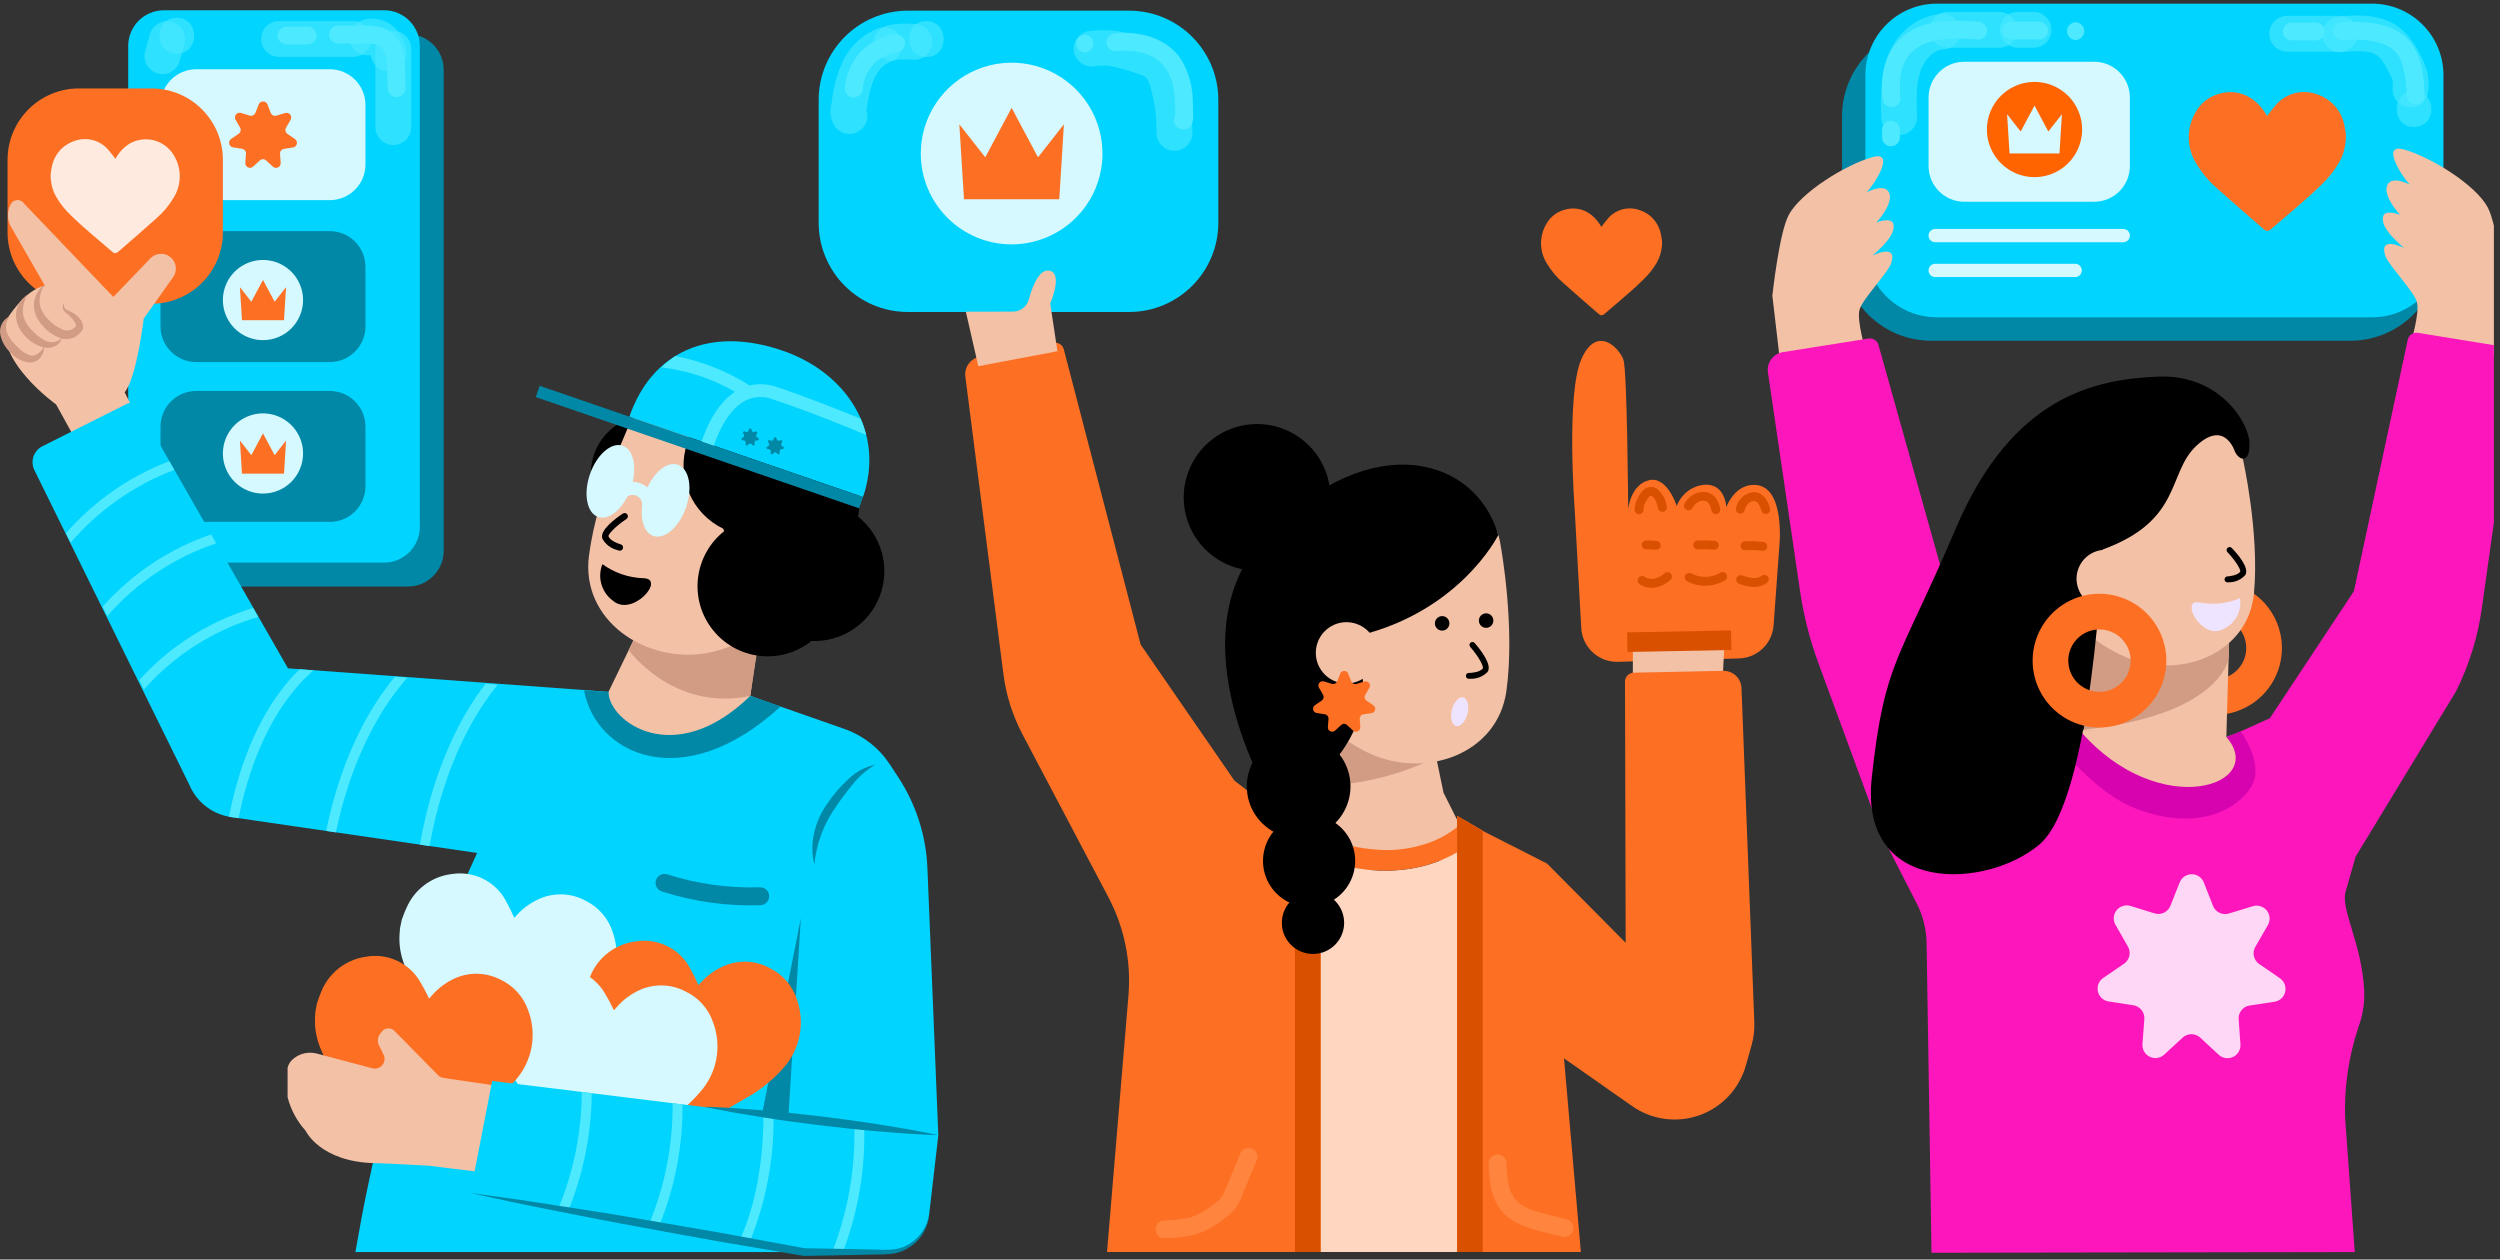 <svg width="262" height="132" viewBox="0 0 262 132" fill="none" xmlns="http://www.w3.org/2000/svg">
<rect x="0" y="0" width="262" height="132" fill="#333333" stroke="none"/>
<g clip-path="url(#clip0_3390_128465)">
<path d="M42.758 3.58H19.682C17.616 3.58 15.94 5.255 15.94 7.322V57.727C15.94 59.793 17.616 61.468 19.682 61.468H42.758C44.825 61.468 46.5 59.793 46.5 57.727V7.322C46.5 5.255 44.825 3.58 42.758 3.58Z" fill="#0088A6"/>
<path d="M40.253 1.075H17.178C15.111 1.075 13.436 2.75 13.436 4.817V55.222C13.436 57.288 15.111 58.963 17.178 58.963H40.253C42.319 58.963 43.995 57.288 43.995 55.222V4.817C43.995 2.75 42.319 1.075 40.253 1.075Z" fill="#00D4FF"/>
<path d="M34.558 24.224H20.563C18.497 24.224 16.822 25.899 16.822 27.965V34.204C16.822 36.271 18.497 37.946 20.563 37.946H34.558C36.624 37.946 38.3 36.271 38.3 34.204V27.965C38.3 25.899 36.624 24.224 34.558 24.224Z" fill="#0088A6"/>
<path d="M34.558 40.973H20.563C18.497 40.973 16.822 42.648 16.822 44.714V50.953C16.822 53.02 18.497 54.695 20.563 54.695H34.558C36.624 54.695 38.3 53.02 38.3 50.953V44.714C38.3 42.648 36.624 40.973 34.558 40.973Z" fill="#0088A6"/>
<path d="M34.559 7.256H20.571C18.505 7.256 16.83 8.931 16.83 10.998V17.234C16.83 19.3 18.505 20.975 20.571 20.975H34.559C36.626 20.975 38.301 19.3 38.301 17.234V10.998C38.301 8.931 36.626 7.256 34.559 7.256Z" fill="#D5F9FF"/>
<path d="M31.762 31.445C31.762 30.614 31.515 29.802 31.054 29.111C30.592 28.42 29.936 27.882 29.168 27.564C28.4 27.246 27.556 27.163 26.741 27.325C25.926 27.487 25.177 27.887 24.59 28.475C24.002 29.062 23.602 29.811 23.44 30.626C23.277 31.441 23.361 32.286 23.679 33.053C23.997 33.821 24.535 34.477 25.226 34.939C25.917 35.401 26.729 35.647 27.56 35.647C28.112 35.647 28.658 35.539 29.168 35.328C29.678 35.117 30.141 34.807 30.532 34.417C30.922 34.026 31.231 33.563 31.442 33.053C31.654 32.544 31.762 31.997 31.762 31.445Z" fill="#D5F9FF"/>
<path d="M25.358 33.56H29.764L29.978 30.097L28.781 31.621L27.561 29.334L26.341 31.621L25.143 30.097L25.358 33.56Z" fill="#FD7024"/>
<path d="M31.762 47.524C31.762 46.693 31.515 45.881 31.054 45.19C30.592 44.499 29.936 43.961 29.168 43.643C28.4 43.325 27.556 43.242 26.741 43.404C25.926 43.566 25.177 43.966 24.59 44.554C24.002 45.141 23.602 45.89 23.44 46.705C23.277 47.52 23.361 48.365 23.679 49.133C23.997 49.9 24.535 50.556 25.226 51.018C25.917 51.48 26.729 51.726 27.56 51.726C28.112 51.727 28.658 51.618 29.168 51.407C29.678 51.196 30.141 50.886 30.532 50.496C30.922 50.106 31.231 49.642 31.442 49.133C31.654 48.623 31.762 48.076 31.762 47.524Z" fill="#D5F9FF"/>
<path d="M25.358 49.639H29.764L29.978 46.176L28.781 47.7L27.561 45.413L26.341 47.7L25.143 46.176L25.358 49.639Z" fill="#FD7024"/>
<path d="M30.909 14.57L30.125 14.031C30.024 13.961 29.952 13.855 29.925 13.735C29.898 13.615 29.917 13.489 29.978 13.382L30.453 12.558C30.503 12.472 30.525 12.374 30.518 12.276C30.511 12.178 30.474 12.084 30.413 12.007C30.352 11.93 30.269 11.873 30.175 11.844C30.081 11.815 29.98 11.815 29.886 11.843L28.976 12.12C28.858 12.156 28.731 12.146 28.62 12.092C28.509 12.038 28.422 11.944 28.377 11.83L28.029 10.944C27.993 10.853 27.931 10.774 27.849 10.718C27.768 10.663 27.672 10.633 27.573 10.633C27.475 10.633 27.379 10.662 27.297 10.717C27.216 10.773 27.153 10.851 27.116 10.943L26.766 11.827C26.72 11.941 26.633 12.035 26.521 12.088C26.41 12.141 26.283 12.151 26.165 12.115L25.256 11.834C25.162 11.805 25.061 11.805 24.967 11.834C24.873 11.863 24.79 11.92 24.728 11.996C24.667 12.073 24.63 12.167 24.622 12.265C24.615 12.363 24.637 12.461 24.686 12.547L25.158 13.372C25.219 13.48 25.238 13.606 25.21 13.726C25.182 13.846 25.11 13.952 25.008 14.021L24.223 14.557C24.141 14.613 24.078 14.691 24.042 14.783C24.006 14.874 23.999 14.975 24.02 15.071C24.042 15.167 24.092 15.254 24.165 15.321C24.237 15.388 24.327 15.432 24.424 15.447L25.363 15.593C25.486 15.612 25.596 15.676 25.673 15.773C25.75 15.869 25.788 15.992 25.778 16.115L25.707 17.063C25.7 17.161 25.722 17.259 25.771 17.345C25.821 17.43 25.894 17.498 25.983 17.541C26.072 17.584 26.171 17.599 26.268 17.585C26.366 17.57 26.457 17.527 26.529 17.46L27.229 16.816C27.32 16.733 27.439 16.686 27.562 16.687C27.685 16.687 27.804 16.733 27.895 16.817L28.592 17.464C28.664 17.531 28.755 17.575 28.852 17.59C28.949 17.604 29.049 17.589 29.138 17.547C29.226 17.504 29.3 17.436 29.35 17.351C29.399 17.266 29.422 17.168 29.415 17.069L29.347 16.121C29.339 15.998 29.377 15.876 29.454 15.78C29.531 15.684 29.642 15.62 29.764 15.601L30.705 15.459C30.802 15.444 30.892 15.401 30.965 15.334C31.037 15.267 31.087 15.18 31.109 15.084C31.131 14.988 31.124 14.888 31.088 14.796C31.053 14.705 30.99 14.626 30.909 14.57Z" fill="#FD7024"/>
<path d="M15.876 9.268H8.276C4.143 9.268 0.792 12.618 0.792 16.751V24.351C0.792 28.484 4.143 31.834 8.276 31.834H15.876C20.009 31.834 23.359 28.484 23.359 24.351V16.751C23.359 12.618 20.009 9.268 15.876 9.268Z" fill="#FD7024"/>
<path d="M84.223 81.066L74.204 87.386H58.685L54.733 77.041L63.768 72.51L66.833 66.178L79.954 63.56L78.626 72.933L87.117 76.582L84.223 81.066Z" fill="#F3C1A6"/>
<path d="M67.052 66.135L79.285 63.694L79.863 64.918L78.626 72.933C70.578 74.625 65.888 68.136 65.888 68.136L65.889 68.129L66.807 66.234L67.052 66.135Z" fill="#D29B83"/>
<path d="M62.261 47.608C61.871 48.743 61.826 49.969 62.132 51.13C62.438 52.292 63.082 53.336 63.981 54.132C64.881 54.927 65.997 55.438 67.187 55.6C68.377 55.761 69.588 55.566 70.667 55.039C71.746 54.513 72.645 53.678 73.25 52.64C73.855 51.602 74.138 50.409 74.065 49.21C73.991 48.011 73.564 46.861 72.836 45.906C72.109 44.95 71.115 44.231 69.979 43.84C69.225 43.581 68.427 43.472 67.631 43.521C66.835 43.57 66.057 43.775 65.34 44.125C64.623 44.475 63.982 44.962 63.454 45.56C62.926 46.157 62.521 46.853 62.261 47.608Z" fill="black"/>
<path d="M66.298 43.737C66.298 43.737 62.627 51.401 61.727 58.203C60.826 65.005 67.64 69.584 74.108 68.436C80.576 67.288 89.09 59.562 87.501 50.889C85.914 42.215 75.849 42.742 72.644 41.725C69.438 40.706 67.798 40.223 66.298 43.737Z" fill="#F3C1A6"/>
<path d="M78.766 54.386C78.557 54.995 78.532 55.652 78.696 56.274C78.86 56.897 79.205 57.456 79.687 57.883C80.169 58.309 80.767 58.583 81.405 58.67C82.042 58.756 82.692 58.652 83.27 58.37C83.849 58.087 84.33 57.64 84.654 57.084C84.978 56.528 85.13 55.888 85.091 55.246C85.052 54.603 84.822 53.987 84.433 53.475C84.043 52.963 83.51 52.578 82.901 52.368C82.085 52.088 81.192 52.143 80.416 52.521C79.641 52.9 79.047 53.57 78.766 54.386Z" fill="#F3C1A6"/>
<path d="M64.629 57.628C64.754 57.671 64.846 57.696 64.88 57.704C64.967 57.726 65.059 57.713 65.137 57.667C65.214 57.621 65.27 57.546 65.293 57.459C65.315 57.371 65.302 57.279 65.256 57.201C65.21 57.124 65.136 57.068 65.049 57.045C64.775 56.975 63.95 56.668 63.77 56.217C63.709 55.996 64.534 55.13 65.653 54.389C65.729 54.34 65.781 54.262 65.799 54.173C65.817 54.085 65.799 53.993 65.75 53.917C65.7 53.842 65.622 53.79 65.534 53.772C65.445 53.754 65.353 53.771 65.278 53.821C64.518 54.324 62.788 55.586 63.137 56.467C63.296 56.75 63.51 56.999 63.766 57.198C64.022 57.397 64.315 57.543 64.629 57.628Z" fill="black"/>
<path d="M63.133 59.124C64.38 60.03 65.869 60.543 67.41 60.596C69.851 60.618 66.271 64.753 64.213 62.937C63.637 62.51 63.219 61.904 63.024 61.214C62.828 60.525 62.867 59.79 63.133 59.124Z" fill="black"/>
<path d="M72.027 46.418C72.518 44.971 73.449 43.715 74.689 42.822C75.928 41.93 77.416 41.448 78.943 41.441C80.471 41.435 81.962 41.906 83.209 42.788C84.456 43.67 85.396 44.92 85.899 46.362C87.324 47.05 88.489 48.18 89.218 49.585C89.947 50.989 90.202 52.592 89.945 54.154C91.147 55.12 92.013 56.442 92.42 57.93C92.827 59.418 92.753 60.997 92.209 62.441C91.665 63.884 90.679 65.119 89.391 65.969C88.104 66.819 86.581 67.24 85.04 67.173C84.285 67.777 83.418 68.226 82.489 68.494C81.561 68.763 80.588 68.845 79.627 68.737C78.667 68.629 77.737 68.332 76.891 67.864C76.045 67.396 75.3 66.766 74.698 66.009C74.097 65.253 73.65 64.385 73.384 63.455C73.118 62.526 73.038 61.553 73.149 60.593C73.26 59.632 73.559 58.703 74.03 57.859C74.5 57.014 75.133 56.271 75.891 55.671C75.855 55.583 75.823 55.495 75.791 55.405C74.173 54.627 72.896 53.283 72.202 51.627C71.508 49.97 71.446 48.117 72.027 46.418Z" fill="black"/>
<path d="M82.029 36.752C88.789 39.078 92.767 45.329 90.443 52.09L65.961 43.669C68.287 36.909 74.322 34.101 82.029 36.752Z" fill="#00D4FF"/>
<path d="M66.115 51.181C66.823 49.119 66.438 47.118 65.253 46.711C64.068 46.303 62.533 47.645 61.825 49.706C61.116 51.767 61.502 53.769 62.687 54.176C63.871 54.583 65.406 53.242 66.115 51.181Z" fill="#D5F9FF"/>
<path d="M67.61 51.696C66.901 53.758 67.287 55.758 68.471 56.167C69.656 56.574 71.191 55.233 71.9 53.172C72.609 51.111 72.224 49.109 71.039 48.702C69.854 48.294 68.32 49.635 67.61 51.696Z" fill="#D5F9FF"/>
<path d="M64.048 52.108L65.337 52.552C65.38 52.426 65.448 52.31 65.536 52.21C65.624 52.11 65.731 52.029 65.85 51.97C65.97 51.912 66.1 51.877 66.233 51.869C66.365 51.861 66.499 51.879 66.625 51.922C66.75 51.966 66.867 52.033 66.966 52.122C67.066 52.21 67.147 52.317 67.206 52.437C67.264 52.556 67.298 52.686 67.306 52.819C67.314 52.952 67.296 53.085 67.252 53.211L68.541 53.654C68.643 53.359 68.686 53.047 68.667 52.735C68.648 52.423 68.568 52.118 68.431 51.838C68.294 51.557 68.103 51.306 67.87 51.099C67.636 50.892 67.364 50.734 67.068 50.632C66.773 50.531 66.461 50.488 66.149 50.507C65.838 50.527 65.533 50.607 65.252 50.744C64.972 50.881 64.721 51.072 64.515 51.306C64.308 51.541 64.15 51.813 64.048 52.108Z" fill="#D5F9FF"/>
<path d="M56.553 40.431L56.146 41.615L90.036 53.273L90.443 52.089L56.553 40.431Z" fill="#0088A6"/>
<path d="M69.287 38.504C69.692 38.128 70.121 37.778 70.57 37.458L70.79 37.313C73.551 37.847 76.189 38.893 78.566 40.396C79.499 40.178 80.475 40.23 81.38 40.547C84.468 41.578 87.886 42.931 90.201 43.879C90.438 44.43 90.628 45 90.771 45.583C88.585 44.67 84.543 43.027 80.95 41.84C80.478 41.658 79.974 41.582 79.47 41.615C78.966 41.648 78.476 41.79 78.033 42.032C76.189 43.045 75.18 45.598 74.815 46.715L73.525 46.271C73.928 45.04 74.993 42.397 77.02 41.061C74.646 39.685 72.013 38.815 69.287 38.504Z" fill="#4CE9FF"/>
<path d="M8.494 47.123L5.882 42.389C5.882 42.389 -0.752 37.663 0.702 33.482C0.702 33.482 2.52 30.393 4.7 29.938L1.156 23.773C0.953 23.419 0.842 23.02 0.833 22.613C0.825 22.205 0.919 21.802 1.107 21.441L1.126 21.402C1.192 21.276 1.29 21.169 1.41 21.093C1.53 21.016 1.668 20.973 1.811 20.966C1.953 20.96 2.095 20.992 2.221 21.058C2.347 21.124 2.454 21.222 2.53 21.343L11.88 31.12L15.764 27.075C16.034 26.793 16.401 26.623 16.792 26.601C17.182 26.578 17.567 26.704 17.868 26.953C18.169 27.202 18.365 27.556 18.416 27.943C18.468 28.331 18.37 28.724 18.144 29.043L15.061 33.392C15.061 33.392 14.334 39.571 13.062 41.116L14.879 44.66L8.494 47.123Z" fill="#F3C1A6"/>
<path d="M2.879 30.902C2.527 31.489 2.361 32.169 2.404 32.852C2.502 33.471 2.791 34.045 3.232 34.49C3.654 34.987 4.166 35.399 4.74 35.706C5.032 35.848 5.362 35.894 5.681 35.837C6.001 35.781 6.294 35.624 6.52 35.39C6.46 35.581 6.364 35.758 6.235 35.911C6.107 36.064 5.949 36.19 5.772 36.282C5.382 36.471 4.936 36.514 4.517 36.401C3.745 36.171 3.056 35.722 2.532 35.11C2.245 34.81 2.021 34.456 1.874 34.068C1.728 33.679 1.66 33.266 1.677 32.851C1.711 32.455 1.838 32.072 2.046 31.734C2.255 31.395 2.54 31.111 2.879 30.902Z" fill="#D29B83"/>
<path d="M4.693 29.834C4.299 30.405 4.11 31.092 4.155 31.783C4.25 32.418 4.556 33.002 5.023 33.442C5.459 33.917 5.99 34.294 6.583 34.547C6.831 34.647 7.105 34.66 7.362 34.586C7.619 34.511 7.843 34.354 8 34.137L7.958 34.256C7.966 34.072 7.916 33.889 7.814 33.736C7.688 33.521 7.53 33.327 7.345 33.16C7.17 32.962 6.928 32.858 6.71 32.584C6.617 32.46 6.568 32.307 6.573 32.152C6.577 31.996 6.633 31.846 6.732 31.727C6.684 31.844 6.674 31.974 6.704 32.097C6.735 32.22 6.804 32.331 6.901 32.412C7.067 32.545 7.375 32.624 7.626 32.781C7.891 32.938 8.131 33.135 8.336 33.365C8.586 33.646 8.719 34.012 8.709 34.388L8.708 34.434L8.667 34.507C8.449 34.919 8.09 35.238 7.656 35.406C7.222 35.575 6.741 35.58 6.303 35.423C5.543 35.141 4.874 34.656 4.369 34.021C3.815 33.411 3.522 32.607 3.555 31.783C3.592 31.395 3.713 31.02 3.91 30.684C4.106 30.347 4.373 30.057 4.693 29.834Z" fill="#D29B83"/>
<path d="M1.006 33.148C0.82 33.395 0.699 33.684 0.652 33.99C0.604 34.295 0.634 34.608 0.737 34.9C0.983 35.45 1.349 35.939 1.808 36.331C2.186 36.771 2.682 37.095 3.237 37.265C3.707 37.364 4.257 36.925 4.648 36.342C4.635 36.713 4.516 37.072 4.305 37.378C4.184 37.554 4.026 37.701 3.841 37.808C3.656 37.915 3.449 37.979 3.236 37.995C2.842 37.978 2.455 37.882 2.099 37.712C1.743 37.543 1.424 37.303 1.163 37.008C0.583 36.501 0.185 35.818 0.029 35.064C-0.041 34.681 0.017 34.287 0.193 33.94C0.37 33.594 0.656 33.315 1.006 33.148Z" fill="#D29B83"/>
<path d="M4.442 46.767C3.999 46.989 3.662 47.378 3.505 47.849C3.349 48.319 3.385 48.832 3.607 49.275L19.841 82.242C20.2 83.1 20.767 83.856 21.491 84.44C22.215 85.025 23.073 85.42 23.988 85.59L24.019 85.6L49.999 89.389C49.999 89.389 49.455 90.58 49.373 90.776C49.229 91.084 49.065 91.443 48.89 91.865C46.697 97.17 39.474 120.176 39.382 120.556C38.755 123.267 38.262 125.681 37.913 127.509C37.831 127.919 37.245 131.216 37.245 131.216H92.954L98.336 118.965L97.192 90.959C97.053 87.573 95.998 84.289 94.139 81.456L93.246 80.095C92.118 78.377 90.456 77.079 88.517 76.399L78.63 72.938C74.922 77.918 69.419 78.874 64.951 75.475C64.504 75.133 64.159 74.677 63.951 74.154C63.743 73.631 63.681 73.062 63.771 72.507L30.18 70.043L14.529 42.695C14.41 42.487 14.216 42.333 13.987 42.264C13.758 42.194 13.511 42.216 13.297 42.323L4.442 46.767Z" fill="#00D4FF"/>
<path d="M42.589 95.173C42.999 94.204 43.659 93.362 44.502 92.734C45.346 92.105 46.341 91.712 47.387 91.595C48.482 91.427 49.602 91.597 50.598 92.082C51.595 92.567 52.42 93.344 52.963 94.309C53.305 94.917 53.615 95.542 53.892 96.182C53.972 96.098 54.08 95.982 54.189 95.868C54.909 95.084 55.799 94.475 56.79 94.087C57.539 93.802 58.342 93.684 59.141 93.741C59.941 93.799 60.718 94.031 61.419 94.421C62.092 94.759 62.69 95.231 63.175 95.807C63.661 96.383 64.024 97.052 64.243 97.773C64.663 99.007 64.739 100.331 64.463 101.605C64.187 102.879 63.57 104.054 62.677 105.003C61.568 106.23 60.262 107.263 58.814 108.062C56.514 109.406 54.181 110.692 51.861 112.002C51.569 112.168 51.275 112.332 50.979 112.489C50.83 112.587 50.648 112.622 50.472 112.588C50.297 112.555 50.141 112.454 50.038 112.308C48.037 109.668 45.912 107.121 44.073 104.359C43.292 103.236 42.674 102.009 42.236 100.713C41.894 99.683 41.782 98.592 41.907 97.514L41.914 97.317L42.104 96.395C42.264 95.987 42.396 95.566 42.589 95.173Z" fill="#D5F9FF"/>
<path d="M82.617 117.095L79.862 116.767L83.928 96.224L82.617 117.095Z" fill="#0088A6"/>
<path d="M61.891 102.231C62.301 101.262 62.962 100.42 63.805 99.791C64.648 99.162 65.643 98.769 66.689 98.652C67.784 98.484 68.905 98.654 69.901 99.139C70.897 99.624 71.722 100.401 72.266 101.367C72.607 101.974 72.917 102.599 73.195 103.238C73.274 103.154 73.382 103.038 73.493 102.924C74.212 102.141 75.101 101.532 76.092 101.144C76.841 100.859 77.644 100.741 78.444 100.798C79.243 100.856 80.02 101.088 80.721 101.478C81.394 101.816 81.992 102.288 82.478 102.864C82.963 103.44 83.326 104.109 83.545 104.831C83.965 106.064 84.041 107.389 83.765 108.663C83.49 109.936 82.873 111.111 81.981 112.061C80.871 113.287 79.565 114.32 78.117 115.119C75.817 116.463 73.483 117.749 71.164 119.059C70.872 119.224 70.579 119.389 70.282 119.547C70.132 119.644 69.95 119.679 69.775 119.645C69.6 119.612 69.444 119.512 69.341 119.366C67.339 116.726 65.215 114.177 63.376 111.416C62.594 110.293 61.976 109.065 61.539 107.769C61.197 106.74 61.085 105.648 61.21 104.571L61.216 104.374L61.407 103.453C61.567 103.045 61.699 102.623 61.891 102.231Z" fill="#FD7024"/>
<path d="M53.01 105.218C53.39 104.237 54.024 103.375 54.848 102.72C55.671 102.066 56.654 101.642 57.695 101.493C58.785 101.292 59.91 101.427 60.92 101.881C61.931 102.335 62.779 103.087 63.352 104.036C63.713 104.632 64.042 105.247 64.339 105.877C64.416 105.791 64.52 105.672 64.627 105.555C65.322 104.749 66.192 104.113 67.171 103.695C67.911 103.387 68.709 103.244 69.51 103.277C70.311 103.31 71.095 103.518 71.808 103.887C72.491 104.204 73.103 104.656 73.606 105.218C74.109 105.779 74.493 106.436 74.733 107.15C75.191 108.371 75.307 109.692 75.071 110.974C74.835 112.255 74.254 113.449 73.391 114.425C72.32 115.685 71.047 116.758 69.624 117.602C67.367 119.015 65.074 120.373 62.795 121.753C62.508 121.928 62.221 122.1 61.929 122.268C61.782 122.369 61.602 122.41 61.425 122.382C61.249 122.353 61.09 122.258 60.983 122.115C58.901 119.538 56.699 117.057 54.776 114.353C53.961 113.255 53.305 112.047 52.828 110.765C52.454 109.747 52.308 108.659 52.401 107.578V107.381L52.563 106.454C52.71 106.042 52.829 105.616 53.01 105.218Z" fill="#D5F9FF"/>
<path d="M33.643 103.993C34.023 103.012 34.657 102.15 35.48 101.495C36.304 100.84 37.287 100.417 38.328 100.269C39.418 100.067 40.543 100.202 41.553 100.656C42.564 101.11 43.413 101.862 43.986 102.81C44.346 103.407 44.675 104.022 44.972 104.652C45.049 104.567 45.153 104.447 45.26 104.33C45.955 103.524 46.825 102.888 47.804 102.47C48.544 102.162 49.342 102.019 50.143 102.053C50.944 102.086 51.728 102.294 52.44 102.662C53.124 102.979 53.736 103.432 54.239 103.993C54.742 104.554 55.126 105.212 55.367 105.926C55.824 107.146 55.941 108.468 55.704 109.749C55.468 111.031 54.887 112.224 54.025 113.201C52.953 114.46 51.68 115.534 50.258 116.377C47.999 117.79 45.706 119.148 43.428 120.529C43.142 120.702 42.854 120.876 42.562 121.043C42.415 121.145 42.235 121.186 42.059 121.157C41.882 121.129 41.724 121.033 41.616 120.89C39.534 118.313 37.332 115.832 35.409 113.129C34.594 112.03 33.938 110.822 33.46 109.54C33.087 108.522 32.941 107.434 33.034 106.353V106.156L33.196 105.23C33.343 104.817 33.462 104.391 33.643 103.993Z" fill="#FD7024"/>
<path d="M51.507 113.705L46.478 112.97C46.259 112.938 46.057 112.835 45.901 112.677L41.331 108.032C41.244 107.944 41.139 107.875 41.024 107.831C40.908 107.786 40.784 107.767 40.661 107.774C40.537 107.781 40.416 107.814 40.306 107.872C40.197 107.929 40.1 108.01 40.024 108.107L39.836 108.348C39.706 108.515 39.626 108.714 39.604 108.924C39.582 109.133 39.619 109.345 39.712 109.534L40.199 110.532C40.285 110.706 40.318 110.902 40.295 111.095C40.272 111.288 40.195 111.47 40.071 111.62C39.948 111.771 39.784 111.882 39.599 111.942C39.414 112.002 39.216 112.007 39.028 111.958L33.199 110.414C32.793 110.306 32.367 110.294 31.955 110.378C31.544 110.462 31.157 110.639 30.824 110.897L30.757 110.95C30.45 111.187 30.233 111.521 30.14 111.897V114.99C30.473 116.291 31.117 117.492 32.017 118.488C32.017 118.488 33.548 121.786 39.304 121.897C40.659 121.924 44.59 122.148 44.963 122.169L45.024 122.176L50.217 122.815C50.48 122.848 50.746 122.776 50.957 122.614C51.168 122.453 51.307 122.216 51.345 121.953L52.363 114.852C52.401 114.587 52.333 114.317 52.172 114.102C52.011 113.887 51.772 113.744 51.507 113.705Z" fill="#F3C1A6"/>
<path d="M49.301 125.022L58.513 126.656L59.57 126.84L68.001 128.329L69.059 128.525L77.5 130.014L78.548 130.198L84.278 131.215H92.955C94.046 131.215 95.1 130.814 95.915 130.088C96.73 129.362 97.25 128.361 97.375 127.277L98.336 118.964L90.573 118.04L89.525 117.916L82.614 117.095L81.064 116.91L80.016 116.787L79.862 116.766L71.534 115.74L70.487 115.616L62.014 114.569L60.967 114.435L51.581 113.285L49.301 125.022Z" fill="#00D4FF"/>
<path d="M5.446 17.417C5.566 16.809 5.847 16.244 6.258 15.78C6.67 15.316 7.198 14.97 7.787 14.778C8.399 14.55 9.066 14.514 9.699 14.675C10.332 14.836 10.901 15.186 11.329 15.678C11.6 15.988 11.853 16.312 12.09 16.648L12.224 16.431C12.546 15.893 12.986 15.434 13.512 15.092C13.903 14.856 14.337 14.701 14.789 14.635C15.241 14.569 15.702 14.595 16.144 14.71C16.586 14.826 17 15.028 17.362 15.306C17.725 15.584 18.028 15.932 18.254 16.329C18.643 16.991 18.846 17.746 18.839 18.514C18.832 19.282 18.617 20.034 18.215 20.689C17.721 21.529 17.091 22.282 16.351 22.916C15.184 23.967 13.991 24.988 12.809 26.022C12.66 26.152 12.51 26.281 12.358 26.408C12.283 26.482 12.183 26.524 12.078 26.526C11.972 26.527 11.871 26.488 11.794 26.416C10.323 25.132 8.792 23.915 7.401 22.542C6.815 21.987 6.312 21.352 5.904 20.656C5.584 20.103 5.388 19.486 5.333 18.849L5.312 18.735V18.18C5.355 17.926 5.381 17.666 5.446 17.417Z" fill="#FFEADF"/>
<path d="M61.213 72.358L63.768 72.51C63.769 75.548 70.615 80.725 78.626 72.933L81.801 74.046C71.507 83.474 62.421 79.003 61.213 72.358Z" fill="#0088A6"/>
<path d="M44.002 88.516L44.875 88.64L45.019 88.66C46.559 80.024 49.794 74.673 52.166 71.757L51.376 71.695L50.882 71.654C48.48 74.776 45.491 80.126 44.002 88.516Z" fill="#4CE9FF"/>
<path d="M34.175 87.078L35.202 87.233C36.988 78.678 40.419 73.595 42.688 71.017L41.907 70.955L41.404 70.915H41.394C39.032 73.739 35.879 78.832 34.175 87.078Z" fill="#4CE9FF"/>
<path d="M23.988 85.59L24.019 85.6L24.162 85.621L25.005 85.744C26.832 76.676 30.57 72.219 32.85 70.258L31.464 70.144H31.392C28.968 72.497 25.682 77.087 23.988 85.59Z" fill="#4CE9FF"/>
<path d="M14.592 71.274L15.084 72.26C18.277 68.646 22.429 66.011 27.058 64.66L26.525 63.716C21.932 65.099 17.805 67.713 14.592 71.274Z" fill="#4CE9FF"/>
<path d="M10.762 63.573L11.244 64.559C14.306 61.054 18.243 58.425 22.653 56.939L22.561 56.775L22.129 56.005C17.75 57.503 13.833 60.11 10.762 63.573Z" fill="#4CE9FF"/>
<path d="M6.91 55.881L7.157 56.373L7.403 56.877C10.327 53.462 14.063 50.838 18.267 49.246L17.744 48.333C13.567 49.92 9.846 52.513 6.91 55.881Z" fill="#4CE9FF"/>
<path d="M88.335 131.215C89.934 127.012 90.695 122.536 90.573 118.04L89.526 117.917C89.658 122.461 88.868 126.985 87.205 131.215H88.335Z" fill="#4CE9FF"/>
<path d="M77.501 130.014L78.548 130.199C80.278 125.985 81.134 121.465 81.064 116.91L80.016 116.787C80.006 120.248 79.585 125.485 77.501 130.014Z" fill="#4CE9FF"/>
<path d="M68.001 128.33L69.059 128.526C70.723 124.47 71.564 120.124 71.533 115.741L70.487 115.617C70.528 119.98 69.683 124.305 68.001 128.33Z" fill="#4CE9FF"/>
<path d="M58.513 126.656L59.57 126.841C61.155 122.942 61.984 118.777 62.014 114.569L60.968 114.436C60.953 118.63 60.119 122.781 58.513 126.656Z" fill="#4CE9FF"/>
<path d="M49.301 125.023C52.238 125.418 55.171 125.827 58.094 126.295C61.02 126.748 63.948 127.193 66.865 127.704L75.615 129.213L84.349 130.82L84.278 130.814C86.804 130.845 89.329 130.911 91.854 130.958C92.472 130.993 93.091 130.986 93.707 130.939C94.309 130.851 94.886 130.635 95.397 130.306C95.92 129.967 96.366 129.522 96.706 129.001C97.047 128.479 97.275 127.892 97.375 127.278C97.328 127.921 97.141 128.547 96.829 129.111C96.516 129.675 96.084 130.164 95.563 130.545C95.033 130.937 94.425 131.212 93.781 131.35C93.144 131.447 92.499 131.489 91.854 131.474C89.329 131.521 86.804 131.587 84.278 131.618C84.258 131.618 84.238 131.617 84.217 131.613L84.208 131.612L75.453 130.123C72.536 129.618 69.625 129.071 66.716 128.529C63.802 128.012 60.902 127.423 57.996 126.853C55.09 126.287 52.194 125.663 49.301 125.023Z" fill="#0088A6"/>
<path d="M79.475 45.914L79.274 45.775L79.236 45.608L79.358 45.396C79.371 45.374 79.377 45.349 79.375 45.324C79.373 45.299 79.363 45.275 79.348 45.255C79.332 45.235 79.311 45.22 79.286 45.213C79.262 45.205 79.236 45.205 79.212 45.213L78.978 45.284L78.824 45.209L78.734 44.981C78.725 44.958 78.709 44.938 78.688 44.923C78.667 44.909 78.642 44.901 78.617 44.901C78.592 44.901 78.567 44.909 78.546 44.923C78.525 44.938 78.509 44.958 78.5 44.981L78.409 45.208L78.255 45.283L78.021 45.211C77.997 45.203 77.971 45.203 77.947 45.211C77.923 45.218 77.901 45.232 77.885 45.252C77.87 45.272 77.86 45.296 77.858 45.321C77.856 45.346 77.862 45.372 77.875 45.394L77.996 45.606L77.958 45.773L77.755 45.91C77.734 45.925 77.718 45.945 77.709 45.969C77.7 45.992 77.698 46.018 77.703 46.043C77.709 46.068 77.722 46.09 77.74 46.107C77.759 46.125 77.782 46.136 77.807 46.14L78.049 46.177L78.155 46.312L78.137 46.555C78.135 46.581 78.141 46.606 78.154 46.628C78.166 46.65 78.185 46.667 78.208 46.678C78.231 46.69 78.257 46.693 78.282 46.69C78.307 46.686 78.33 46.675 78.349 46.658L78.529 46.492H78.7L78.88 46.659C78.898 46.676 78.921 46.687 78.947 46.691C78.972 46.695 78.997 46.691 79.02 46.68C79.043 46.669 79.062 46.651 79.075 46.63C79.087 46.608 79.093 46.583 79.091 46.557L79.074 46.313L79.181 46.179L79.423 46.144C79.448 46.14 79.472 46.128 79.49 46.111C79.509 46.094 79.522 46.071 79.527 46.047C79.533 46.022 79.531 45.996 79.522 45.972C79.512 45.949 79.496 45.928 79.475 45.914Z" fill="#0088A6"/>
<path d="M82.098 46.832L81.896 46.693L81.859 46.526L81.981 46.314C81.994 46.292 81.999 46.267 81.998 46.242C81.996 46.217 81.986 46.193 81.97 46.173C81.955 46.153 81.933 46.139 81.909 46.131C81.885 46.124 81.859 46.123 81.835 46.131L81.6 46.202L81.447 46.127L81.357 45.9C81.348 45.876 81.332 45.856 81.311 45.842C81.29 45.827 81.266 45.819 81.24 45.819C81.215 45.819 81.19 45.827 81.169 45.841C81.148 45.855 81.132 45.875 81.123 45.899L81.032 46.126L80.878 46.201L80.644 46.129C80.62 46.121 80.594 46.121 80.57 46.129C80.545 46.136 80.524 46.15 80.508 46.17C80.492 46.19 80.483 46.214 80.481 46.239C80.479 46.264 80.484 46.29 80.497 46.312L80.618 46.524L80.58 46.692L80.378 46.829C80.357 46.843 80.341 46.863 80.332 46.887C80.322 46.91 80.32 46.936 80.326 46.961C80.331 46.985 80.344 47.008 80.363 47.025C80.381 47.042 80.404 47.054 80.429 47.058L80.671 47.095L80.778 47.23L80.76 47.474C80.758 47.499 80.764 47.524 80.776 47.546C80.789 47.568 80.808 47.586 80.831 47.597C80.853 47.608 80.879 47.612 80.904 47.608C80.929 47.604 80.952 47.593 80.971 47.576L81.151 47.41H81.323L81.502 47.577C81.52 47.594 81.543 47.605 81.569 47.609C81.594 47.613 81.619 47.609 81.642 47.598C81.665 47.587 81.684 47.57 81.697 47.548C81.709 47.526 81.715 47.501 81.714 47.475L81.696 47.231L81.803 47.097L82.045 47.061C82.07 47.057 82.094 47.046 82.112 47.029C82.131 47.011 82.144 46.989 82.149 46.965C82.155 46.94 82.153 46.914 82.144 46.891C82.135 46.867 82.119 46.847 82.098 46.832Z" fill="#0088A6"/>
<path d="M154.618 89.725L151.278 83.075L150.485 79.232L150.218 77.957L141.214 74.348L139.88 82.101L139.871 82.136L128.206 85.496L137.601 91.886L154.618 89.725Z" fill="#F3C1A6"/>
<path d="M157.435 99.162L155.442 87.105C150.676 92.378 140.905 92.97 132.776 86.825L123.769 88.539L122.546 131.211H164.948L157.435 99.162Z" fill="#FFD7C1"/>
<path d="M132.079 83.897L129.369 81.811L119.54 67.555L111.486 36.61C111.426 36.38 111.281 36.182 111.081 36.055C110.881 35.928 110.64 35.882 110.407 35.926L102.676 37.391C102.207 37.479 101.79 37.743 101.51 38.129C101.23 38.515 101.108 38.993 101.169 39.466L105.155 70.623C105.44 72.844 106.121 74.996 107.165 76.976L116.167 94.042C117.833 97.201 118.56 100.771 118.263 104.33L116.016 131.212H138.396V84.325L132.079 83.897Z" fill="#FD7024"/>
<path d="M135.705 85.522V131.211H138.395V84.325L135.705 85.522Z" fill="#D95100"/>
<path d="M132.778 86.829C140.866 92.939 150.576 92.375 155.367 87.172L155.396 87.078L153.511 85.972C152.534 86.931 151.375 87.686 150.102 88.191C148.541 88.796 146.88 89.1 145.206 89.088C141.163 88.993 137.259 87.594 134.075 85.1L133.318 84.527L132.764 86.832L132.778 86.829Z" fill="#FD7024"/>
<path d="M118.325 1.118H95.15C89.984 1.118 85.796 5.306 85.796 10.472V23.342C85.796 28.508 89.984 32.696 95.15 32.696H118.325C123.491 32.696 127.679 28.508 127.679 23.342V10.472C127.679 5.306 123.491 1.118 118.325 1.118Z" fill="#00D4FF"/>
<path d="M96.497 16.09C96.497 14.207 97.055 12.366 98.102 10.8C99.148 9.234 100.635 8.014 102.375 7.293C104.115 6.573 106.029 6.384 107.876 6.751C109.723 7.119 111.42 8.026 112.752 9.357C114.083 10.689 114.99 12.386 115.357 14.233C115.725 16.08 115.536 17.994 114.816 19.734C114.095 21.474 112.874 22.961 111.308 24.007C109.743 25.053 107.902 25.612 106.018 25.612C103.493 25.612 101.071 24.608 99.286 22.823C97.5 21.037 96.497 18.616 96.497 16.09Z" fill="#D5F9FF"/>
<path d="M111.012 20.88H101.025L100.539 13.03L103.254 16.486L106.018 11.302L108.783 16.486L111.498 13.03L111.012 20.88Z" fill="#FD7024"/>
<path d="M116.886 5.358C118.568 5.197 120.491 5.399 121.744 6.658C122.38 7.353 122.803 8.217 122.961 9.146C123.066 9.672 123.126 10.206 123.143 10.741C123.157 11.057 123.161 11.374 123.163 11.691C123.163 11.849 123.163 12.008 123.162 12.166L123.161 12.325C123.159 12.52 123.159 12.536 123.16 12.374C123.304 12.187 123.446 12.001 123.59 11.815L123.537 11.85H124.481L124.445 11.834L124.875 12.393L124.866 12.349V12.847L124.879 12.81C124.495 13.028 124.111 13.246 123.728 13.464L123.758 13.469C123.997 13.528 124.249 13.494 124.463 13.372C124.678 13.251 124.837 13.052 124.909 12.816C124.972 12.577 124.94 12.322 124.817 12.107C124.695 11.891 124.493 11.733 124.255 11.665L124.225 11.659C123.986 11.601 123.734 11.637 123.521 11.758C123.307 11.88 123.147 12.078 123.074 12.313C122.681 13.413 124.308 14.056 124.869 13.095C125.032 12.701 125.089 12.272 125.034 11.85C125.034 11.48 125.03 11.111 125.014 10.741C125.013 9.21 124.621 7.704 123.875 6.367C122.407 4.001 119.522 3.234 116.886 3.487C116.64 3.494 116.406 3.595 116.232 3.769C116.058 3.943 115.957 4.177 115.95 4.423C115.952 4.67 116.051 4.907 116.226 5.082C116.401 5.257 116.638 5.357 116.886 5.358Z" fill="#4CE9FF"/>
<path d="M113.682 5.514C113.925 5.506 114.154 5.404 114.323 5.229C114.492 5.055 114.586 4.822 114.586 4.579C114.586 4.336 114.492 4.103 114.323 3.929C114.154 3.754 113.925 3.652 113.682 3.644C113.44 3.652 113.21 3.754 113.041 3.929C112.873 4.103 112.778 4.336 112.778 4.579C112.778 4.822 112.873 5.055 113.041 5.229C113.21 5.404 113.44 5.506 113.682 5.514Z" fill="#4CE9FF"/>
<path d="M93.666 3.628C92.334 3.827 91.108 4.468 90.184 5.448C89.213 6.498 88.633 7.85 88.541 9.278C88.542 9.526 88.641 9.763 88.817 9.938C88.992 10.113 89.229 10.212 89.476 10.213C89.723 10.207 89.957 10.107 90.131 9.933C90.305 9.759 90.406 9.524 90.412 9.278L90.433 9.044C90.422 9.176 90.42 9.12 90.437 9.021C90.46 8.88 90.49 8.74 90.526 8.601C90.558 8.474 90.594 8.349 90.636 8.226L90.717 8.005C90.778 7.838 90.679 8.076 90.728 7.976C90.845 7.729 90.977 7.489 91.123 7.257L91.256 7.064C91.356 6.92 91.205 7.118 91.276 7.036C91.371 6.928 91.46 6.819 91.56 6.716C91.649 6.623 91.74 6.535 91.836 6.451L92.01 6.302C92.146 6.189 91.941 6.345 92.033 6.285C92.254 6.133 92.482 5.992 92.716 5.863L92.923 5.763C93.084 5.685 92.84 5.79 92.946 5.752C93.077 5.703 93.208 5.653 93.342 5.612C93.611 5.53 93.885 5.47 94.163 5.432C94.402 5.366 94.605 5.207 94.728 4.991C94.85 4.776 94.882 4.52 94.817 4.281C94.744 4.046 94.585 3.848 94.371 3.726C94.157 3.605 93.905 3.57 93.666 3.628Z" fill="#4CE9FF"/>
<path d="M102.526 38.377L110.818 36.807L110.065 31.809C110.065 31.809 111.497 28.524 109.896 28.355C108.856 28.247 108.168 30.094 107.814 31.402C107.713 31.763 107.497 32.081 107.199 32.308C106.9 32.534 106.535 32.657 106.16 32.656L101.22 32.667L102.526 38.377Z" fill="#F3C1A6"/>
<path d="M140.145 82.249C144.793 81.867 149.275 80.346 153.197 77.822L152.762 76.247L141.206 72.436L140.145 82.249Z" fill="#D29B83"/>
<path d="M157.312 57.433C157.312 57.433 158.799 65.69 157.874 72.401C156.95 79.113 149.264 81.687 143.407 78.9C137.55 76.113 133.59 70.364 137.374 62.523C141.158 54.682 148.479 53.984 151.798 53.854C155.116 53.724 156.804 53.694 157.312 57.433Z" fill="#F3C1A6"/>
<path d="M157.023 56.069C157.023 56.069 152.803 64.598 141.274 66.864C141.274 66.864 148.014 75.836 133.799 84.86C133.799 84.86 122.18 66.717 133.005 55.752C143.83 44.789 154.674 47.936 157.023 56.069Z" fill="black"/>
<path d="M144.316 68.216C144.356 68.85 144.207 69.481 143.887 70.031C143.568 70.58 143.093 71.023 142.522 71.302C141.952 71.581 141.311 71.685 140.681 71.601C140.052 71.516 139.461 71.247 138.985 70.826C138.508 70.406 138.167 69.854 138.004 69.24C137.841 68.626 137.864 67.977 138.07 67.376C138.276 66.775 138.655 66.248 139.161 65.863C139.666 65.477 140.274 65.25 140.908 65.21C141.758 65.157 142.595 65.444 143.234 66.007C143.873 66.571 144.262 67.365 144.316 68.216Z" fill="#F3C1A6"/>
<path d="M154.187 71.134C154.054 71.142 153.96 71.141 153.925 71.141C153.843 71.139 153.765 71.105 153.709 71.046C153.652 70.986 153.621 70.907 153.623 70.825C153.623 70.785 153.631 70.744 153.647 70.707C153.663 70.669 153.686 70.635 153.716 70.607C153.745 70.579 153.78 70.557 153.818 70.542C153.856 70.528 153.897 70.521 153.938 70.523C154.237 70.523 155.094 70.454 155.393 70.059C155.533 69.874 154.976 68.822 154.077 67.792C154.023 67.73 153.996 67.649 154.002 67.568C154.008 67.486 154.046 67.41 154.107 67.356C154.169 67.303 154.249 67.276 154.331 67.281C154.412 67.286 154.488 67.324 154.542 67.385C155.13 68.057 156.437 69.7 155.885 70.432C155.663 70.656 155.399 70.833 155.107 70.954C154.815 71.075 154.503 71.136 154.187 71.134Z" fill="black"/>
<path d="M139.416 51.646C139.511 53.164 139.155 54.677 138.391 55.992C137.627 57.307 136.49 58.366 135.124 59.035C133.758 59.704 132.224 59.953 130.717 59.75C129.209 59.548 127.796 58.903 126.655 57.897C125.514 56.891 124.697 55.569 124.307 54.099C123.918 52.629 123.973 51.076 124.466 49.637C124.958 48.198 125.867 46.938 127.076 46.015C128.285 45.092 129.741 44.549 131.259 44.454C132.267 44.39 133.277 44.526 134.233 44.853C135.188 45.18 136.07 45.693 136.827 46.361C137.585 47.028 138.203 47.839 138.647 48.746C139.092 49.653 139.353 50.639 139.416 51.646Z" fill="black"/>
<path d="M130.673 82.753C130.741 83.826 131.125 84.855 131.777 85.709C132.429 86.564 133.32 87.205 134.337 87.554C135.354 87.902 136.451 87.941 137.49 87.665C138.529 87.39 139.463 86.812 140.174 86.006C140.884 85.2 141.34 84.201 141.483 83.135C141.626 82.07 141.45 80.987 140.977 80.021C140.505 79.056 139.756 78.253 138.827 77.713C137.897 77.173 136.829 76.921 135.756 76.988C135.044 77.033 134.347 77.218 133.706 77.532C133.065 77.846 132.493 78.283 132.021 78.818C131.549 79.353 131.187 79.976 130.956 80.652C130.724 81.327 130.628 82.041 130.673 82.753Z" fill="black"/>
<path d="M132.37 90.52C132.43 91.474 132.772 92.388 133.351 93.148C133.931 93.907 134.723 94.478 135.627 94.788C136.531 95.097 137.506 95.132 138.43 94.887C139.354 94.642 140.184 94.129 140.816 93.412C141.448 92.696 141.853 91.808 141.98 90.861C142.108 89.914 141.951 88.95 141.531 88.092C141.111 87.234 140.445 86.52 139.619 86.04C138.793 85.56 137.843 85.335 136.889 85.395C135.611 85.476 134.416 86.061 133.569 87.022C132.721 87.983 132.29 89.241 132.37 90.52Z" fill="black"/>
<path d="M134.343 96.915C134.383 97.559 134.614 98.177 135.006 98.69C135.398 99.203 135.933 99.589 136.544 99.798C137.154 100.007 137.813 100.031 138.438 99.865C139.062 99.7 139.623 99.353 140.049 98.868C140.476 98.384 140.75 97.784 140.836 97.144C140.922 96.504 140.816 95.853 140.532 95.273C140.248 94.694 139.799 94.211 139.24 93.887C138.682 93.563 138.04 93.411 137.396 93.452C136.532 93.506 135.725 93.902 135.152 94.551C134.58 95.201 134.289 96.051 134.343 96.915Z" fill="black"/>
<path d="M154.986 65.085C154.995 65.236 155.049 65.379 155.14 65.499C155.231 65.618 155.356 65.708 155.498 65.757C155.64 65.805 155.793 65.811 155.939 65.772C156.084 65.734 156.214 65.653 156.314 65.54C156.413 65.428 156.477 65.288 156.497 65.139C156.517 64.99 156.492 64.839 156.426 64.704C156.36 64.569 156.256 64.457 156.126 64.381C155.996 64.306 155.847 64.27 155.697 64.28C155.597 64.286 155.5 64.312 155.41 64.356C155.32 64.4 155.24 64.461 155.174 64.535C155.108 64.61 155.058 64.697 155.025 64.792C154.993 64.886 154.98 64.986 154.986 65.085Z" fill="black"/>
<path d="M150.379 65.376C150.388 65.525 150.442 65.669 150.533 65.789C150.624 65.908 150.749 65.998 150.891 66.047C151.033 66.095 151.186 66.101 151.332 66.062C151.477 66.024 151.607 65.943 151.707 65.831C151.806 65.718 151.87 65.578 151.89 65.429C151.91 65.281 151.886 65.129 151.819 64.994C151.753 64.859 151.649 64.747 151.519 64.671C151.389 64.596 151.24 64.561 151.09 64.57C150.99 64.576 150.893 64.602 150.803 64.646C150.713 64.689 150.633 64.751 150.567 64.825C150.501 64.9 150.451 64.987 150.418 65.082C150.386 65.176 150.373 65.276 150.379 65.376Z" fill="black"/>
<path d="M153.79 74.794C153.583 75.621 153.05 76.201 152.599 76.089C152.148 75.976 151.95 75.214 152.156 74.386C152.364 73.559 152.896 72.979 153.348 73.091C153.798 73.203 153.996 73.966 153.79 74.794Z" fill="#EFE4FF"/>
<path d="M143.928 73.919L143.21 73.424C143.117 73.36 143.052 73.264 143.027 73.153C143.002 73.043 143.019 72.928 143.076 72.83L143.512 72.075C143.557 71.997 143.577 71.907 143.57 71.817C143.563 71.727 143.53 71.642 143.474 71.571C143.418 71.501 143.342 71.448 143.255 71.421C143.169 71.395 143.077 71.394 142.991 71.42L142.158 71.674C142.05 71.707 141.933 71.698 141.831 71.649C141.729 71.6 141.65 71.514 141.609 71.409L141.29 70.597C141.257 70.513 141.2 70.441 141.125 70.391C141.051 70.34 140.963 70.313 140.872 70.312C140.782 70.312 140.694 70.339 140.62 70.39C140.545 70.441 140.487 70.513 140.454 70.596L140.133 71.406C140.091 71.511 140.011 71.596 139.909 71.645C139.807 71.694 139.691 71.703 139.583 71.67L138.75 71.413C138.664 71.386 138.571 71.386 138.485 71.413C138.399 71.439 138.323 71.491 138.267 71.561C138.21 71.632 138.176 71.717 138.169 71.807C138.162 71.897 138.182 71.987 138.227 72.065L138.66 72.822C138.716 72.92 138.733 73.035 138.708 73.146C138.682 73.256 138.616 73.352 138.523 73.416L137.803 73.907C137.729 73.958 137.671 74.03 137.638 74.114C137.605 74.198 137.598 74.29 137.618 74.377C137.638 74.465 137.684 74.545 137.75 74.607C137.816 74.668 137.899 74.709 137.988 74.722L138.849 74.856C138.961 74.873 139.062 74.932 139.132 75.021C139.202 75.109 139.237 75.221 139.228 75.334L139.163 76.202C139.157 76.292 139.177 76.382 139.222 76.46C139.267 76.538 139.335 76.601 139.416 76.64C139.497 76.68 139.588 76.694 139.678 76.68C139.767 76.667 139.85 76.627 139.916 76.566L140.557 75.976C140.641 75.9 140.749 75.857 140.862 75.858C140.975 75.858 141.084 75.901 141.167 75.978L141.806 76.57C141.872 76.631 141.955 76.671 142.044 76.685C142.133 76.698 142.224 76.685 142.306 76.646C142.387 76.607 142.455 76.544 142.5 76.466C142.545 76.388 142.566 76.299 142.56 76.209L142.498 75.339C142.49 75.226 142.525 75.115 142.595 75.026C142.666 74.938 142.768 74.88 142.879 74.863L143.741 74.734C143.83 74.72 143.913 74.68 143.979 74.619C144.045 74.558 144.091 74.478 144.112 74.39C144.132 74.302 144.125 74.21 144.092 74.126C144.06 74.042 144.002 73.97 143.928 73.919Z" fill="#FD7024"/>
<path d="M182.244 69.005C183.171 68.98 184.056 68.611 184.726 67.97C185.397 67.329 185.805 66.462 185.872 65.537L186.458 57.497C186.458 57.497 187.252 50.595 183.649 50.82C181.683 50.942 180.92 53.153 180.92 53.153C180.92 53.153 180.825 50.669 178.633 50.798C177.986 50.858 177.369 51.1 176.855 51.497C176.34 51.894 175.948 52.428 175.726 53.039C175.726 53.039 174.736 49.867 172.813 50.327C170.891 50.789 170.634 53.334 170.634 53.334C170.634 53.334 170.534 38.9 170.137 37.705C169.739 36.511 167.343 33.958 165.727 37.641C164.112 41.323 165.026 53.351 165.026 53.351L165.717 65.824C165.77 66.797 166.202 67.71 166.919 68.37C167.636 69.03 168.582 69.384 169.556 69.357L182.244 69.005Z" fill="#FD7024"/>
<path d="M171.132 67.253L171.109 73.562L180.433 73.164L180.74 67.131L171.132 67.253Z" fill="#F3C1A6"/>
<path d="M182.508 72.101C182.489 71.611 182.278 71.148 181.922 70.811C181.565 70.475 181.09 70.292 180.6 70.302L171.218 70.495C170.973 70.5 170.74 70.601 170.568 70.776C170.397 70.951 170.301 71.187 170.302 71.432L170.37 98.804L162.134 90.504L155.442 87.105L152.705 85.5V131.211H165.674L163.909 110.916L171.058 115.924C172.071 116.634 173.24 117.091 174.466 117.257C175.691 117.422 176.939 117.292 178.104 116.877C179.27 116.462 180.318 115.773 181.163 114.87C182.008 113.966 182.624 112.873 182.96 111.683L183.567 109.533C183.787 108.753 183.883 107.942 183.852 107.132L182.508 72.101Z" fill="#FD7024"/>
<path d="M174.053 24.503C173.939 23.933 173.676 23.403 173.291 22.969C172.905 22.534 172.411 22.21 171.859 22.03C171.285 21.816 170.66 21.783 170.067 21.934C169.473 22.084 168.94 22.412 168.538 22.874C168.285 23.164 168.048 23.467 167.826 23.782L167.7 23.579C167.399 23.074 166.986 22.645 166.494 22.324C166.12 22.086 165.7 21.932 165.261 21.874C164.822 21.816 164.376 21.854 163.953 21.987C163.551 22.094 163.175 22.282 162.848 22.539C162.52 22.797 162.249 23.118 162.05 23.483C161.685 24.104 161.495 24.811 161.502 25.531C161.508 26.251 161.71 26.955 162.086 27.569C162.549 28.357 163.14 29.062 163.834 29.657C164.927 30.64 166.044 31.598 167.152 32.566C167.292 32.688 167.433 32.81 167.575 32.929C167.645 32.998 167.74 33.037 167.838 33.039C167.937 33.04 168.032 33.003 168.104 32.936C169.483 31.732 170.917 30.592 172.221 29.305C172.769 28.785 173.241 28.19 173.622 27.538C173.923 27.02 174.106 26.442 174.159 25.845L174.178 25.738V25.218C174.137 24.98 174.113 24.736 174.053 24.503Z" fill="#FD7024"/>
<path d="M181.413 66.066L170.521 66.273L170.56 68.327L181.452 68.12L181.413 66.066Z" fill="#D95100"/>
<path d="M177.35 53.255L177.484 53.049C177.531 52.983 177.416 53.128 177.506 53.019L177.579 52.935L177.754 52.761L177.81 52.714L177.871 52.673L178.063 52.563C178.182 52.502 177.987 52.583 178.115 52.541L178.216 52.509L178.318 52.485C178.404 52.463 178.287 52.482 178.34 52.481L178.572 52.478C178.662 52.481 178.542 52.466 178.594 52.48L178.696 52.502L178.796 52.533L178.818 52.542L178.926 52.603L178.948 52.617L179.026 52.69L179.074 52.744L179.114 52.805L179.179 52.92L179.211 52.986L179.236 53.055C179.292 53.212 179.333 53.372 179.374 53.532C179.408 53.651 179.487 53.752 179.595 53.813C179.703 53.874 179.83 53.891 179.95 53.859C180.068 53.824 180.168 53.745 180.229 53.637C180.29 53.53 180.307 53.403 180.277 53.284C180.192 52.86 180.016 52.461 179.76 52.113C179.616 51.947 179.441 51.811 179.244 51.714C179.047 51.617 178.833 51.56 178.614 51.546C178.188 51.538 177.767 51.649 177.401 51.868C177.035 52.087 176.737 52.404 176.542 52.784C176.511 52.837 176.491 52.896 176.482 52.957C176.474 53.018 176.478 53.08 176.493 53.139C176.509 53.199 176.536 53.254 176.573 53.303C176.61 53.352 176.657 53.394 176.71 53.425C176.763 53.456 176.822 53.476 176.883 53.484C176.944 53.492 177.005 53.489 177.065 53.473C177.124 53.457 177.18 53.43 177.229 53.392C177.278 53.355 177.319 53.309 177.35 53.255Z" fill="#D95100"/>
<path d="M182.834 53.492L182.902 53.276L182.909 53.253L182.962 53.141L183.074 52.944L183.132 52.86L183.161 52.828L183.306 52.686C183.398 52.603 183.236 52.726 183.342 52.66L183.429 52.606L183.522 52.56C183.432 52.601 183.553 52.552 183.565 52.548L183.664 52.522L183.725 52.511L183.703 52.514L183.805 52.511C183.822 52.511 183.95 52.526 183.842 52.508L184.037 52.56C183.943 52.523 184.059 52.577 184.071 52.585L184.125 52.621L184.172 52.668L184.256 52.762L184.272 52.785L184.329 52.873L184.458 53.112L184.49 53.183L184.516 53.256C184.547 53.343 184.572 53.43 184.594 53.52C184.61 53.579 184.638 53.635 184.676 53.684C184.713 53.733 184.76 53.773 184.814 53.804C184.867 53.835 184.926 53.854 184.987 53.862C185.049 53.87 185.111 53.865 185.17 53.849C185.23 53.833 185.285 53.805 185.334 53.767C185.382 53.729 185.423 53.682 185.453 53.628C185.484 53.574 185.503 53.515 185.511 53.454C185.518 53.393 185.513 53.331 185.497 53.272C185.287 52.427 184.687 51.501 183.703 51.579C183.271 51.637 182.868 51.828 182.55 52.127C182.233 52.425 182.017 52.816 181.932 53.243C181.916 53.302 181.911 53.364 181.918 53.425C181.926 53.486 181.945 53.545 181.976 53.599C182.006 53.653 182.047 53.7 182.095 53.737C182.144 53.775 182.199 53.803 182.258 53.819C182.318 53.836 182.38 53.84 182.441 53.833C182.502 53.825 182.561 53.805 182.614 53.775C182.668 53.745 182.715 53.704 182.752 53.655C182.79 53.607 182.818 53.551 182.834 53.492Z" fill="#D95100"/>
<path d="M172.241 53.427L172.248 53.255C172.254 53.154 172.23 53.318 172.255 53.21C172.278 53.111 172.299 53.015 172.331 52.919L172.374 52.797L172.377 52.789L172.414 52.71L172.534 52.478L172.683 52.236L172.726 52.174L172.711 52.194L172.797 52.095L172.878 52.018L172.869 52.024L172.929 51.985L172.96 51.968L172.944 51.973L173.012 51.954L172.975 51.958L173.028 51.956L173.021 51.954C173.038 51.96 173.15 52.003 173.057 51.958L173.177 52.026L173.163 52.013L173.221 52.063L173.301 52.142C173.316 52.159 173.411 52.285 173.345 52.191L173.473 52.395L173.533 52.512C173.54 52.528 173.583 52.643 173.546 52.539C173.576 52.623 173.608 52.705 173.635 52.791C173.689 52.961 173.732 53.134 173.775 53.307C173.809 53.426 173.888 53.527 173.996 53.588C174.103 53.65 174.231 53.666 174.35 53.634C174.468 53.599 174.568 53.519 174.629 53.412C174.69 53.305 174.707 53.178 174.676 53.059C174.581 52.33 174.207 51.667 173.633 51.208C173.452 51.089 173.24 51.026 173.023 51.025C172.806 51.025 172.594 51.088 172.412 51.206C172.102 51.434 171.852 51.735 171.685 52.082C171.45 52.492 171.32 52.954 171.306 53.427C171.306 53.551 171.355 53.67 171.443 53.757C171.53 53.845 171.649 53.894 171.773 53.894C171.897 53.894 172.016 53.845 172.104 53.757C172.192 53.67 172.241 53.551 172.241 53.427Z" fill="#D95100"/>
<path d="M171.85 61.235C172.099 61.399 172.378 61.512 172.671 61.568C172.965 61.623 173.266 61.62 173.558 61.558C174.128 61.433 174.654 61.156 175.079 60.755C175.166 60.667 175.214 60.548 175.214 60.424C175.214 60.3 175.166 60.181 175.079 60.093C174.99 60.008 174.871 59.961 174.748 59.961C174.625 59.961 174.507 60.008 174.417 60.093L174.282 60.208L174.2 60.268C174.103 60.336 174.003 60.398 173.899 60.454L173.741 60.532C173.652 60.574 173.791 60.519 173.689 60.552C173.579 60.59 173.466 60.623 173.351 60.649L173.266 60.663H173.263L173.091 60.67L172.962 60.667L172.876 60.66L172.874 60.658C172.762 60.636 172.652 60.605 172.546 60.565C172.636 60.602 172.481 60.529 172.465 60.52L172.322 60.428C172.215 60.365 172.087 60.348 171.967 60.38C171.847 60.411 171.745 60.488 171.682 60.595C171.622 60.703 171.607 60.829 171.638 60.948C171.669 61.068 171.745 61.17 171.85 61.235Z" fill="#D95100"/>
<path d="M176.781 60.907C177.399 61.237 178.092 61.401 178.792 61.385C179.492 61.37 180.177 61.174 180.779 60.817C180.882 60.752 180.956 60.65 180.984 60.532C181.013 60.414 180.995 60.29 180.934 60.185C180.872 60.08 180.773 60.003 180.656 59.97C180.539 59.938 180.414 59.952 180.307 60.01C179.849 60.286 179.327 60.44 178.792 60.455C178.257 60.471 177.727 60.348 177.253 60.099C177.145 60.039 177.019 60.023 176.899 60.054C176.78 60.086 176.677 60.162 176.613 60.267C176.552 60.375 176.535 60.502 176.566 60.622C176.598 60.741 176.675 60.844 176.781 60.907Z" fill="#D95100"/>
<path d="M182.298 61.198C182.785 61.382 183.298 61.489 183.819 61.516C184.331 61.526 184.83 61.358 185.233 61.042C185.32 60.954 185.369 60.835 185.369 60.711C185.369 60.587 185.32 60.468 185.233 60.38C185.143 60.296 185.025 60.249 184.902 60.249C184.779 60.249 184.661 60.296 184.571 60.38C184.657 60.313 184.523 60.408 184.506 60.419L184.403 60.473H184.408L184.335 60.5L184.222 60.534L184.068 60.568C183.959 60.59 184.138 60.566 184.036 60.571C183.937 60.579 183.838 60.581 183.739 60.578L183.589 60.568H183.576L183.507 60.556C183.4 60.538 183.295 60.515 183.191 60.489C182.974 60.434 182.76 60.366 182.547 60.296C182.428 60.264 182.3 60.28 182.193 60.341C182.085 60.402 182.005 60.503 181.972 60.622C181.941 60.742 181.958 60.868 182.019 60.975C182.08 61.083 182.18 61.162 182.298 61.198Z" fill="#D95100"/>
<path d="M172.518 57.579C172.857 57.558 173.197 57.571 173.533 57.615L173.409 57.599L173.45 57.604L173.636 57.612L173.81 57.557C173.863 57.526 173.909 57.485 173.947 57.436C173.984 57.387 174.011 57.331 174.027 57.272C174.042 57.212 174.046 57.151 174.038 57.09C174.029 57.029 174.009 56.97 173.978 56.917C173.948 56.864 173.908 56.818 173.86 56.781C173.812 56.744 173.757 56.717 173.698 56.702C173.308 56.643 172.912 56.623 172.518 56.643C172.394 56.647 172.276 56.695 172.186 56.78C172.1 56.869 172.051 56.987 172.05 57.111C172.05 57.235 172.099 57.354 172.186 57.442C172.23 57.485 172.281 57.52 172.338 57.544C172.395 57.567 172.456 57.579 172.518 57.579Z" fill="#D95100"/>
<path d="M177.929 57.58C178.506 57.555 179.085 57.564 179.662 57.608C179.785 57.608 179.904 57.558 179.992 57.471C180.079 57.383 180.129 57.264 180.129 57.14C180.126 57.017 180.076 56.9 179.989 56.813C179.902 56.725 179.785 56.675 179.662 56.673C179.085 56.629 178.506 56.62 177.929 56.644C177.805 56.644 177.686 56.694 177.598 56.781C177.51 56.869 177.461 56.988 177.461 57.112C177.461 57.236 177.51 57.355 177.598 57.443C177.686 57.531 177.805 57.58 177.929 57.58Z" fill="#D95100"/>
<path d="M182.874 57.668C183.178 57.648 183.483 57.641 183.787 57.65C183.934 57.656 184.08 57.663 184.226 57.675L184.444 57.695L184.572 57.71C184.598 57.712 184.736 57.731 184.61 57.713C184.732 57.742 184.861 57.726 184.971 57.667C185.078 57.604 185.156 57.501 185.188 57.381C185.219 57.261 185.202 57.134 185.139 57.026C185.11 56.974 185.07 56.927 185.022 56.891C184.974 56.854 184.919 56.827 184.86 56.812C184.202 56.718 183.537 56.692 182.874 56.732C182.75 56.732 182.631 56.782 182.543 56.869C182.456 56.957 182.406 57.076 182.406 57.2C182.406 57.324 182.456 57.443 182.543 57.531C182.631 57.618 182.75 57.668 182.874 57.668Z" fill="#D95100"/>
<path d="M129.941 120.987C129.535 121.966 129.128 122.946 128.72 123.927C128.546 124.395 128.344 124.853 128.117 125.299C127.905 125.634 127.624 125.921 127.292 126.139C126.584 126.738 125.778 127.21 124.909 127.535C123.967 127.777 122.998 127.897 122.025 127.89C120.825 127.936 120.82 129.807 122.025 129.761C123.166 129.767 124.302 129.625 125.406 129.338C126.478 128.959 127.475 128.394 128.351 127.669C128.812 127.348 129.221 126.957 129.562 126.51C129.876 126.004 130.133 125.464 130.327 124.901C130.799 123.761 131.272 122.623 131.746 121.484C131.81 121.245 131.778 120.99 131.655 120.775C131.533 120.559 131.331 120.401 131.093 120.333C130.853 120.274 130.601 120.308 130.386 120.43C130.172 120.552 130.013 120.751 129.941 120.987Z" fill="#FF843E"/>
<path d="M156.015 121.929C156.059 123.861 156.293 126.05 157.856 127.399C159.454 128.776 161.742 129.094 163.722 129.598C163.96 129.662 164.214 129.628 164.428 129.506C164.642 129.383 164.799 129.181 164.864 128.943C164.93 128.705 164.899 128.451 164.778 128.236C164.658 128.021 164.457 127.862 164.22 127.794C163.253 127.548 162.282 127.319 161.322 127.049C160.584 126.88 159.885 126.573 159.261 126.145C158.686 125.678 158.29 125.026 158.14 124.3C157.961 123.523 157.875 122.726 157.885 121.929C157.885 121.68 157.787 121.443 157.611 121.267C157.436 121.092 157.198 120.993 156.95 120.993C156.702 120.993 156.464 121.092 156.289 121.267C156.113 121.443 156.015 121.68 156.015 121.929Z" fill="#FF843E"/>
<path d="M232.146 64.648C232.997 64.65 233.814 64.984 234.422 65.579C235.031 66.174 235.384 66.983 235.405 67.834C235.427 68.685 235.116 69.51 234.538 70.135C233.96 70.76 233.161 71.135 232.311 71.18C231.461 71.225 230.627 70.937 229.986 70.377C229.345 69.817 228.949 69.028 228.88 68.18C228.811 67.332 229.076 66.49 229.619 65.834C230.161 65.178 230.938 64.759 231.784 64.667C231.904 64.654 232.025 64.648 232.146 64.648ZM232.146 60.906C230.727 60.904 229.341 61.333 228.171 62.136C227.001 62.939 226.102 64.078 225.593 65.403C225.085 66.728 224.99 68.176 225.322 69.555C225.654 70.935 226.397 72.182 227.453 73.13C228.508 74.078 229.827 74.684 231.234 74.866C232.642 75.049 234.071 74.8 235.334 74.153C236.597 73.506 237.633 72.49 238.307 71.241C238.98 69.992 239.258 68.568 239.105 67.157C238.917 65.442 238.103 63.855 236.82 62.702C235.536 61.549 233.872 60.91 232.146 60.906Z" fill="#FD7024"/>
<path d="M222.899 87.645C221.475 87.598 220.076 87.262 218.787 86.658C217.497 86.055 216.343 85.195 215.395 84.132L209.892 77.96L210.673 77.518L218.395 76.471L222.831 62.751L233.625 66.704L233.321 77.241L234.267 76.897L237.967 79.007V79.017C237.546 81.53 236.226 83.805 234.254 85.418C232.282 87.031 229.791 87.874 227.244 87.79L222.899 87.645Z" fill="#F3C1A6"/>
<path d="M219.331 76.471C218.905 76.577 218.468 76.636 218.029 76.647L219.331 76.471Z" fill="#D29B83"/>
<path d="M218.396 76.471L219.719 64.902L233.625 66.705L233.563 68.962C233.563 68.962 232.895 74.883 218.396 76.471Z" fill="#D29B83"/>
<path d="M235.044 48.053C235.044 48.053 236.802 55.775 236.219 62.143C235.636 68.511 228.499 71.27 222.856 68.894C217.213 66.518 213.232 61.268 216.462 53.711C219.692 46.154 226.567 45.181 229.69 44.916C232.813 44.651 234.404 44.55 235.044 48.053Z" fill="#F3C1A6"/>
<path d="M246.304 2.835H202.399C197.233 2.835 193.045 7.023 193.045 12.189V26.356C193.045 31.522 197.233 35.71 202.399 35.71H246.304C251.47 35.71 255.658 31.522 255.658 26.356V12.189C255.658 7.023 251.47 2.835 246.304 2.835Z" fill="#0088A6"/>
<path d="M248.589 0.383H202.977C198.845 0.383 195.494 3.733 195.494 7.866V25.772C195.494 29.905 198.845 33.255 202.977 33.255H248.589C252.722 33.255 256.073 29.905 256.073 25.772V7.866C256.073 3.733 252.722 0.383 248.589 0.383Z" fill="#00D4FF"/>
<path d="M219.467 6.471H205.856C203.79 6.471 202.115 8.146 202.115 10.212V17.402C202.115 19.469 203.79 21.144 205.856 21.144H219.467C221.534 21.144 223.209 19.469 223.209 17.402V10.212C223.209 8.146 221.534 6.471 219.467 6.471Z" fill="#D5F9FF"/>
<path d="M222.51 25.388H202.813C202.721 25.389 202.63 25.371 202.545 25.336C202.459 25.301 202.382 25.25 202.316 25.185C202.251 25.12 202.199 25.043 202.164 24.958C202.128 24.873 202.11 24.782 202.11 24.69C202.11 24.597 202.128 24.506 202.164 24.421C202.199 24.336 202.251 24.259 202.316 24.194C202.382 24.129 202.459 24.078 202.545 24.043C202.63 24.008 202.721 23.991 202.813 23.991H222.51C222.602 23.991 222.693 24.008 222.779 24.043C222.864 24.078 222.942 24.129 223.007 24.194C223.072 24.259 223.124 24.336 223.16 24.421C223.195 24.506 223.213 24.597 223.213 24.69C223.213 24.782 223.195 24.873 223.16 24.958C223.124 25.043 223.072 25.12 223.007 25.185C222.942 25.25 222.864 25.301 222.779 25.336C222.693 25.371 222.602 25.389 222.51 25.388Z" fill="#D5F9FF"/>
<path d="M217.481 29.039H202.813C202.721 29.04 202.63 29.022 202.545 28.988C202.459 28.953 202.382 28.901 202.316 28.837C202.251 28.772 202.199 28.694 202.164 28.609C202.128 28.524 202.11 28.433 202.11 28.341C202.11 28.249 202.128 28.158 202.164 28.073C202.199 27.987 202.251 27.91 202.316 27.845C202.382 27.78 202.459 27.729 202.545 27.694C202.63 27.66 202.721 27.642 202.813 27.643H217.481C217.665 27.644 217.842 27.718 217.972 27.849C218.101 27.98 218.174 28.157 218.174 28.341C218.174 28.525 218.101 28.702 217.972 28.833C217.842 28.964 217.665 29.038 217.481 29.039Z" fill="#D5F9FF"/>
<path d="M208.227 13.575C208.227 12.588 208.52 11.624 209.068 10.803C209.616 9.982 210.395 9.343 211.307 8.965C212.219 8.587 213.222 8.488 214.19 8.681C215.158 8.873 216.047 9.348 216.745 10.046C217.443 10.744 217.918 11.633 218.111 12.601C218.303 13.569 218.205 14.572 217.827 15.484C217.45 16.396 216.81 17.175 215.99 17.724C215.169 18.272 214.204 18.565 213.217 18.565C211.894 18.565 210.625 18.039 209.689 17.103C208.753 16.168 208.227 14.899 208.227 13.575Z" fill="#FF6400"/>
<path d="M215.833 16.085H210.6L210.345 11.971L211.768 13.782L213.217 11.066L214.666 13.782L216.088 11.971L215.833 16.085Z" fill="#D5F9FF"/>
<path d="M252.654 35.952L261.585 37.4L262.428 30.192C262.428 30.192 261.725 23.65 260.721 21.744C259.474 19.378 254.707 16.427 251.917 15.664C249.34 14.958 252.011 18.888 252.485 19.267C252.959 19.646 250.779 18.224 250.21 19.362C249.641 20.5 251.52 22.514 251.52 22.514C251.52 22.514 249.862 21.854 249.731 22.759C249.605 23.625 250.369 24.632 251.944 25.99C251.944 25.99 249.272 24.63 249.973 26.782C250.312 27.82 253.048 30.575 253.31 31.727C253.571 32.878 252.654 35.952 252.654 35.952Z" fill="#F3C1A6"/>
<path d="M195.517 36.752L186.586 38.199L185.743 30.991C185.743 30.991 186.446 24.449 187.45 22.544C188.697 20.177 193.465 17.227 196.255 16.463C198.831 15.758 196.16 19.687 195.685 20.066C195.211 20.446 197.393 19.024 197.962 20.161C198.53 21.299 196.652 23.313 196.652 23.313C196.652 23.313 198.309 22.653 198.441 23.558C198.566 24.424 197.802 25.432 196.228 26.789C196.228 26.789 198.9 25.43 198.198 27.581C197.86 28.619 195.123 31.375 194.862 32.526C194.6 33.678 195.517 36.752 195.517 36.752Z" fill="#F3C1A6"/>
<path d="M202.423 131.288L246.78 131.216L245.764 117.093C245.672 113.892 246.143 110.701 247.156 107.664C247.601 106.474 247.811 105.21 247.773 103.94C247.567 98.978 245.284 95.323 245.816 93.463L246.868 89.778L257.388 72.456C258.75 69.739 259.66 66.818 260.084 63.809L263.669 38.401C263.737 37.916 263.613 37.424 263.323 37.03C263.032 36.636 262.599 36.372 262.116 36.294L253.397 34.88C253.16 34.842 252.917 34.896 252.719 35.031C252.521 35.166 252.383 35.373 252.332 35.608L246.689 61.959L237.877 75.273L234.267 76.898C238.65 81.924 226.554 86.826 218.029 76.647L213.31 75.537L203.552 60.013L196.865 36.153C196.803 35.932 196.662 35.741 196.469 35.617C196.276 35.493 196.044 35.445 195.817 35.48L186.838 36.906C186.351 36.983 185.915 37.249 185.623 37.646C185.332 38.043 185.208 38.538 185.28 39.026L188.648 61.962C189.023 64.513 189.66 67.017 190.549 69.436L197.178 87.469L200.878 94.691C201.531 95.966 201.883 97.374 201.906 98.807L202.423 131.288Z" fill="#FD16BC"/>
<path d="M218.03 76.647L215.305 77.68C216.569 79.214 220.111 83.282 223.689 84.683C230.35 87.295 234.553 84.76 235.954 82.415C237.355 80.07 234.823 76.647 234.823 76.647L233.322 77.24C237.706 82.266 226.401 86.185 218.03 76.647Z" fill="#D603AF"/>
<path d="M234.238 47.374C234.238 47.374 233.188 43.872 230.151 46.747C227.115 49.623 228.73 54.533 220.361 57.59C220.361 57.59 219.29 83.699 213.785 88.451C208.281 93.203 194.821 93.865 196.159 81.528C197.495 69.192 198.994 69.43 204.967 55.383C210.941 41.337 219.73 39.765 226.128 39.47C232.527 39.175 235.666 44.208 235.741 46.407C235.816 48.606 234.704 48.289 234.238 47.374Z" fill="black"/>
<path d="M223.67 60.325C223.735 60.921 223.622 61.523 223.345 62.055C223.067 62.587 222.639 63.024 222.113 63.313C221.586 63.601 220.987 63.727 220.389 63.674C219.792 63.621 219.223 63.393 218.756 63.017C218.288 62.641 217.942 62.135 217.762 61.563C217.582 60.991 217.576 60.378 217.744 59.803C217.912 59.227 218.248 58.714 218.707 58.328C219.167 57.943 219.731 57.703 220.327 57.638C221.127 57.551 221.928 57.785 222.555 58.289C223.182 58.793 223.583 59.525 223.67 60.325Z" fill="#F3C1A6"/>
<path d="M220.032 65.966C220.867 65.969 221.67 66.291 222.275 66.867C222.88 67.442 223.242 68.228 223.286 69.062C223.33 69.896 223.053 70.716 222.512 71.352C221.97 71.988 221.206 72.393 220.376 72.483C220.256 72.496 220.135 72.502 220.014 72.502C219.179 72.5 218.376 72.178 217.771 71.602C217.166 71.027 216.804 70.241 216.76 69.407C216.716 68.573 216.993 67.754 217.534 67.118C218.075 66.481 218.839 66.077 219.67 65.986C219.79 65.973 219.911 65.966 220.032 65.966ZM220.031 62.225C218.173 62.224 216.392 62.962 215.077 64.274C213.762 65.587 213.023 67.368 213.021 69.225C213.018 71.083 213.753 72.866 215.065 74.182C216.376 75.498 218.156 76.24 220.014 76.244C220.27 76.244 220.526 76.23 220.781 76.203C222.563 76.009 224.203 75.139 225.364 73.773C226.525 72.407 227.118 70.649 227.022 68.859C226.926 67.069 226.148 65.383 224.848 64.15C223.547 62.916 221.824 62.227 220.031 62.225Z" fill="#FD7024"/>
<path d="M233.701 61.021C233.576 61.034 233.488 61.038 233.456 61.039C233.372 61.041 233.29 61.01 233.229 60.952C233.168 60.895 233.133 60.815 233.13 60.731C233.13 60.647 233.162 60.566 233.219 60.505C233.277 60.445 233.355 60.408 233.439 60.404C233.703 60.395 234.513 60.29 234.771 59.916C234.872 59.727 234.3 58.77 233.434 57.865C233.405 57.835 233.382 57.8 233.367 57.761C233.352 57.722 233.345 57.681 233.346 57.639C233.346 57.597 233.356 57.556 233.372 57.518C233.389 57.48 233.414 57.446 233.444 57.417C233.505 57.359 233.586 57.328 233.67 57.33C233.754 57.332 233.834 57.367 233.892 57.427C234.48 58.039 235.793 59.544 235.295 60.274C235.092 60.498 234.847 60.68 234.573 60.808C234.3 60.936 234.003 61.008 233.701 61.021Z" fill="black"/>
<path d="M234.75 62.691C233.43 63.258 231.971 63.417 230.56 63.147C228.337 62.666 230.739 67.161 232.983 65.934C233.595 65.665 234.099 65.2 234.419 64.614C234.739 64.027 234.855 63.351 234.75 62.691Z" fill="#EFE4FF"/>
<path d="M245.683 13.1C245.536 12.36 245.194 11.672 244.693 11.108C244.193 10.543 243.55 10.122 242.833 9.888C242.088 9.611 241.276 9.567 240.506 9.763C239.735 9.959 239.043 10.384 238.52 10.984C238.192 11.361 237.883 11.755 237.595 12.164C237.551 12.094 237.493 11.996 237.431 11.9C237.04 11.244 236.504 10.687 235.864 10.27C235.379 9.961 234.832 9.761 234.262 9.686C233.692 9.61 233.112 9.66 232.564 9.833C232.041 9.972 231.553 10.216 231.128 10.55C230.703 10.884 230.35 11.302 230.092 11.777C229.617 12.582 229.371 13.502 229.38 14.437C229.388 15.372 229.651 16.287 230.139 17.084C230.741 18.107 231.507 19.022 232.408 19.794C233.829 21.073 235.281 22.316 236.72 23.574C236.902 23.732 237.083 23.89 237.269 24.045C237.36 24.135 237.482 24.186 237.61 24.188C237.738 24.19 237.862 24.142 237.956 24.055C239.746 22.491 241.61 21.01 243.303 19.337C244.016 18.662 244.629 17.89 245.125 17.043C245.515 16.37 245.752 15.619 245.821 14.844L245.846 14.704V14.029C245.793 13.72 245.761 13.403 245.683 13.1Z" fill="#FD7024"/>
<path d="M238.935 102.521L236.764 101.029C236.483 100.835 236.284 100.542 236.209 100.209C236.134 99.876 236.187 99.526 236.358 99.23L237.674 96.949C237.81 96.713 237.872 96.442 237.852 96.17C237.832 95.898 237.731 95.638 237.561 95.425C237.391 95.212 237.162 95.054 236.901 94.973C236.641 94.892 236.363 94.891 236.102 94.971L233.582 95.737C233.255 95.837 232.903 95.809 232.595 95.66C232.287 95.511 232.047 95.251 231.922 94.933L230.96 92.482C230.86 92.228 230.687 92.011 230.461 91.857C230.236 91.703 229.97 91.621 229.698 91.62C229.425 91.62 229.159 91.701 228.933 91.854C228.707 92.007 228.533 92.224 228.432 92.478L227.46 94.925C227.334 95.243 227.093 95.501 226.785 95.649C226.477 95.797 226.124 95.823 225.798 95.722L223.281 94.946C223.021 94.865 222.742 94.865 222.481 94.945C222.221 95.025 221.99 95.182 221.82 95.395C221.65 95.608 221.547 95.867 221.526 96.139C221.505 96.411 221.566 96.682 221.702 96.919L223.009 99.205C223.179 99.502 223.23 99.852 223.154 100.185C223.077 100.518 222.878 100.81 222.595 101.002L220.42 102.486C220.195 102.639 220.021 102.857 219.921 103.111C219.821 103.364 219.8 103.642 219.86 103.908C219.92 104.174 220.059 104.416 220.258 104.602C220.457 104.788 220.708 104.909 220.977 104.951L223.58 105.354C223.918 105.406 224.224 105.584 224.436 105.852C224.649 106.119 224.753 106.457 224.727 106.798L224.531 109.424C224.51 109.695 224.572 109.967 224.708 110.203C224.844 110.439 225.048 110.629 225.293 110.748C225.539 110.867 225.814 110.909 226.084 110.869C226.353 110.83 226.605 110.71 226.805 110.525L228.743 108.741C228.994 108.51 229.324 108.381 229.666 108.382C230.008 108.383 230.337 108.512 230.587 108.745L232.518 110.535C232.718 110.721 232.969 110.842 233.238 110.883C233.508 110.924 233.783 110.882 234.029 110.765C234.275 110.647 234.48 110.458 234.617 110.222C234.754 109.987 234.817 109.716 234.797 109.444L234.611 106.817C234.587 106.476 234.692 106.138 234.905 105.871C235.119 105.605 235.425 105.428 235.763 105.377L238.367 104.984C238.637 104.944 238.888 104.823 239.088 104.638C239.288 104.452 239.428 104.211 239.489 103.946C239.55 103.68 239.53 103.402 239.431 103.148C239.332 102.894 239.159 102.676 238.935 102.521Z" fill="#FFD7F6"/>
<path d="M254.091 10.046C254.053 7.71 253.701 4.98 251.663 3.522C249.918 2.274 247.484 2.242 245.424 2.326C245.178 2.331 244.943 2.431 244.768 2.605C244.594 2.779 244.494 3.015 244.489 3.261C244.491 3.508 244.591 3.745 244.765 3.92C244.94 4.095 245.177 4.194 245.424 4.196C247.092 4.129 249.086 4.08 250.527 5.007C251.192 5.47 251.654 6.169 251.819 6.962C252.08 7.97 252.214 9.006 252.22 10.046C252.229 10.289 252.331 10.519 252.506 10.687C252.68 10.856 252.913 10.95 253.156 10.95C253.398 10.95 253.632 10.856 253.806 10.687C253.981 10.519 254.083 10.289 254.091 10.046Z" fill="#4CE9FF"/>
<path d="M242.7 2.369C241.861 2.377 241.022 2.374 240.182 2.361C239.934 2.361 239.696 2.46 239.521 2.635C239.346 2.811 239.247 3.049 239.247 3.297C239.247 3.545 239.346 3.783 239.521 3.958C239.696 4.134 239.934 4.232 240.182 4.232C241.022 4.245 241.861 4.247 242.7 4.239C242.948 4.239 243.186 4.141 243.361 3.965C243.537 3.79 243.635 3.552 243.635 3.304C243.635 3.056 243.537 2.818 243.361 2.643C243.186 2.467 242.948 2.369 242.7 2.369Z" fill="#4CE9FF"/>
<path d="M207.313 2.278C204.735 2.088 201.88 1.98 199.691 3.602C197.564 5.179 197.032 7.786 197.301 10.299C197.308 10.545 197.408 10.778 197.582 10.953C197.756 11.126 197.99 11.227 198.236 11.234C198.484 11.233 198.721 11.134 198.896 10.959C199.071 10.784 199.17 10.546 199.171 10.299C198.969 8.411 199.138 6.216 200.862 5.057C202.755 3.784 205.151 3.99 207.313 4.149C207.561 4.147 207.797 4.048 207.972 3.873C208.147 3.698 208.247 3.461 208.249 3.214C208.244 2.967 208.144 2.732 207.97 2.558C207.795 2.383 207.56 2.283 207.313 2.278Z" fill="#4CE9FF"/>
<path d="M197.243 13.581V14.401C197.24 14.585 197.294 14.766 197.397 14.919C197.499 15.072 197.647 15.19 197.819 15.256C197.929 15.315 198.054 15.342 198.179 15.336L198.427 15.303C198.583 15.26 198.725 15.178 198.84 15.063L198.986 14.873C199.071 14.73 199.115 14.567 199.114 14.401V13.581C199.104 13.335 199.007 13.1 198.84 12.919C198.759 12.829 198.655 12.763 198.54 12.726C198.428 12.667 198.304 12.64 198.179 12.645L197.93 12.679C197.774 12.722 197.632 12.805 197.517 12.919L197.371 13.108C197.287 13.252 197.243 13.415 197.243 13.581Z" fill="#4CE9FF"/>
<path d="M210.784 4.139H213.715C213.963 4.139 214.201 4.041 214.376 3.865C214.552 3.69 214.65 3.452 214.65 3.204C214.65 2.956 214.552 2.718 214.376 2.543C214.201 2.367 213.963 2.269 213.715 2.269H210.784C210.535 2.269 210.298 2.367 210.122 2.543C209.947 2.718 209.848 2.956 209.848 3.204C209.848 3.452 209.947 3.69 210.122 3.865C210.298 4.041 210.535 4.139 210.784 4.139Z" fill="#4CE9FF"/>
<path d="M217.526 4.197C217.768 4.189 217.998 4.086 218.167 3.912C218.335 3.737 218.43 3.504 218.43 3.262C218.43 3.019 218.335 2.786 218.167 2.611C217.998 2.437 217.768 2.335 217.526 2.326C217.283 2.335 217.053 2.437 216.885 2.611C216.716 2.786 216.622 3.019 216.622 3.262C216.622 3.504 216.716 3.737 216.885 3.912C217.053 4.086 217.283 4.189 217.526 4.197Z" fill="#4CE9FF"/>
<path d="M35.419 4.56C36.367 4.577 37.316 4.539 38.264 4.56C38.496 4.565 38.727 4.573 38.959 4.591C39.062 4.598 39.164 4.609 39.265 4.619C39.024 4.595 39.232 4.614 39.288 4.625C39.392 4.644 39.489 4.676 39.59 4.704C39.689 4.741 39.684 4.739 39.572 4.694L39.7 4.761C39.75 4.79 39.978 4.975 39.799 4.816L39.976 4.981L40.133 5.159C39.973 4.963 40.151 5.199 40.179 5.244L40.307 5.472C40.32 5.498 40.426 5.738 40.365 5.591C40.305 5.445 40.396 5.679 40.406 5.706L40.473 5.923C40.506 6.043 40.527 6.164 40.553 6.285C40.596 6.479 40.567 6.073 40.543 6.213L40.553 6.43C40.563 6.736 40.571 7.043 40.58 7.349C40.598 7.981 40.617 8.614 40.636 9.247C40.636 9.495 40.734 9.733 40.91 9.908C41.085 10.083 41.323 10.182 41.571 10.182C41.819 10.182 42.057 10.083 42.233 9.908C42.408 9.733 42.507 9.495 42.507 9.247C42.477 8.25 42.49 7.241 42.417 6.247C42.369 5.668 42.211 5.105 41.951 4.586C41.654 3.953 41.163 3.43 40.549 3.095C39.812 2.786 39.016 2.646 38.218 2.688C37.285 2.669 36.352 2.705 35.419 2.69C35.171 2.692 34.935 2.791 34.76 2.966C34.585 3.141 34.486 3.378 34.483 3.625C34.488 3.872 34.588 4.107 34.763 4.281C34.937 4.456 35.172 4.556 35.419 4.56Z" fill="#4CE9FF"/>
<path d="M32.252 2.789H30.027C29.78 2.792 29.543 2.89 29.366 3.063C29.235 3.194 29.146 3.361 29.11 3.542C29.074 3.723 29.092 3.912 29.163 4.082C29.234 4.253 29.354 4.399 29.508 4.502C29.661 4.605 29.842 4.66 30.027 4.66H32.252C32.499 4.656 32.736 4.558 32.913 4.386C33.044 4.255 33.133 4.088 33.169 3.907C33.205 3.725 33.187 3.537 33.116 3.366C33.045 3.196 32.925 3.049 32.771 2.947C32.617 2.844 32.437 2.789 32.252 2.789Z" fill="#4CE9FF"/>
<path d="M91.75 80.125C90.834 80.666 90.024 81.369 89.361 82.201C88.686 83.015 88.054 83.865 87.469 84.747C86.277 86.488 85.546 88.503 85.344 90.603C85.076 89.515 85.069 88.38 85.323 87.29C85.569 86.184 86.038 85.139 86.7 84.22C87.319 83.303 88.041 82.459 88.852 81.704C89.647 80.911 90.653 80.363 91.75 80.125Z" fill="#0088A6"/>
<path d="M69.389 93.433C72.719 94.5 76.207 94.985 79.702 94.866C79.946 94.858 80.177 94.755 80.346 94.579C80.516 94.404 80.61 94.169 80.61 93.926C80.61 93.682 80.516 93.447 80.346 93.272C80.177 93.096 79.946 92.993 79.702 92.985C76.377 93.1 73.057 92.638 69.889 91.619C69.649 91.555 69.393 91.588 69.176 91.711C68.96 91.834 68.8 92.037 68.732 92.276C68.671 92.516 68.705 92.771 68.828 92.987C68.95 93.202 69.151 93.362 69.389 93.433Z" fill="#0088A6"/>
<path d="M98.336 118.964C96.269 118.909 94.215 118.751 92.163 118.577C90.109 118.414 88.065 118.178 86.02 117.942C83.978 117.683 81.937 117.423 79.904 117.09L76.855 116.587C75.843 116.386 74.827 116.216 73.818 115.986C74.853 116.005 75.88 116.083 76.911 116.13L79.991 116.372C82.045 116.535 84.089 116.771 86.134 117.009C88.175 117.269 90.217 117.529 92.25 117.862C94.284 118.185 96.316 118.524 98.336 118.964Z" fill="#0088A6"/>
<path d="M152.705 85.5V131.211H155.395V87.077L152.705 85.5Z" fill="#D95100"/>
<g opacity="0.6">
<path d="M29.248 5.965H37.001C37.5 5.965 37.978 5.767 38.331 5.414C38.684 5.061 38.882 4.583 38.882 4.084C38.882 3.585 38.684 3.107 38.331 2.754C37.978 2.401 37.5 2.203 37.001 2.203H29.248C28.749 2.203 28.271 2.401 27.918 2.754C27.565 3.107 27.367 3.585 27.367 4.084C27.367 4.583 27.565 5.061 27.918 5.414C28.271 5.767 28.749 5.965 29.248 5.965Z" fill="#4CE9FF"/>
</g>
<g opacity="0.6">
<path d="M39.339 5.11V13.319C39.339 13.818 39.537 14.296 39.89 14.649C40.243 15.001 40.721 15.2 41.22 15.2C41.719 15.2 42.197 15.001 42.55 14.649C42.903 14.296 43.101 13.818 43.101 13.319V5.11C43.101 4.611 42.903 4.132 42.55 3.779C42.197 3.427 41.719 3.229 41.22 3.229C40.721 3.229 40.243 3.427 39.89 3.779C39.537 4.132 39.339 4.611 39.339 5.11Z" fill="#4CE9FF"/>
</g>
<g opacity="0.6">
<path d="M39.443 5.544L39.474 5.531L39.025 5.72C39.119 5.683 39.217 5.657 39.318 5.642L38.818 5.709C38.941 5.694 39.066 5.695 39.189 5.712L38.689 5.644C38.825 5.665 38.957 5.703 39.084 5.756L38.634 5.567C38.76 5.623 38.879 5.693 38.989 5.777L38.608 5.483C38.727 5.579 38.835 5.689 38.928 5.81L38.634 5.429C38.748 5.582 38.843 5.747 38.918 5.922L38.728 5.473C38.811 5.672 38.873 5.879 38.912 6.091C39.062 6.554 39.367 6.952 39.777 7.215C39.986 7.35 40.227 7.427 40.476 7.438C40.725 7.494 40.984 7.483 41.226 7.405C41.698 7.272 42.101 6.962 42.35 6.54L42.54 6.091C42.63 5.763 42.63 5.418 42.54 5.091C42.448 4.65 42.291 4.225 42.074 3.83C41.928 3.578 41.758 3.341 41.567 3.122C41.422 2.954 41.258 2.804 41.078 2.675C40.911 2.535 40.728 2.415 40.533 2.318C40.276 2.186 40.004 2.087 39.723 2.022C39.437 1.958 39.144 1.932 38.851 1.943C38.627 1.958 38.404 1.991 38.185 2.04C37.965 2.108 37.751 2.193 37.544 2.296C37.134 2.559 36.829 2.956 36.679 3.42C36.601 3.662 36.59 3.921 36.646 4.17C36.657 4.419 36.734 4.66 36.869 4.869C37.118 5.292 37.521 5.602 37.993 5.734L38.493 5.801C38.827 5.801 39.155 5.713 39.443 5.544Z" fill="#4CE9FF"/>
</g>
<g opacity="0.6">
<path d="M18.531 5.622C20.952 5.622 20.956 1.86 18.531 1.86C16.11 1.86 16.106 5.622 18.531 5.622Z" fill="#4CE9FF"/>
</g>
<g opacity="0.6">
<path d="M15.708 3.589L15.2 5.399C15.122 5.641 15.11 5.9 15.166 6.149C15.177 6.398 15.254 6.639 15.389 6.848C15.653 7.258 16.05 7.563 16.514 7.713L17.014 7.78C17.347 7.78 17.675 7.692 17.963 7.523L18.344 7.229C18.574 6.999 18.741 6.713 18.828 6.399L19.335 4.589C19.413 4.347 19.425 4.088 19.369 3.839C19.358 3.59 19.281 3.349 19.146 3.14C18.882 2.73 18.485 2.425 18.022 2.275L17.521 2.208C17.188 2.207 16.86 2.296 16.572 2.465L16.191 2.759C15.961 2.989 15.794 3.275 15.708 3.589Z" fill="#4CE9FF"/>
</g>
<g opacity="0.6">
<path d="M114.901 6.918C115.424 6.83 114.526 6.923 115.052 6.903C115.188 6.898 115.323 6.888 115.459 6.887C115.758 6.854 116.061 6.869 116.355 6.932L116.18 6.906C116.289 6.922 116.397 6.94 116.505 6.959C116.64 6.984 116.775 7.011 116.91 7.041C117.208 7.106 117.503 7.183 117.796 7.267C118.356 7.427 118.908 7.617 119.457 7.812C119.578 7.855 119.7 7.899 119.821 7.944C120.255 8.104 119.539 7.751 119.927 8.002C119.991 8.044 120.286 8.299 120.096 8.097C119.899 7.888 120.196 8.227 120.236 8.268C120.386 8.42 120.052 7.961 120.212 8.259C120.276 8.376 120.342 8.49 120.403 8.609C120.564 8.92 120.331 8.374 120.396 8.594C120.428 8.702 120.472 8.807 120.506 8.915C120.672 9.462 120.807 10.018 120.911 10.581C120.964 10.856 121.008 11.132 121.053 11.409C121.126 11.862 121.031 11.158 121.074 11.575C121.091 11.742 121.11 11.909 121.125 12.077C121.18 12.691 121.203 13.306 121.202 13.923C121.202 14.422 121.401 14.9 121.753 15.253C122.106 15.606 122.585 15.804 123.084 15.804C123.582 15.804 124.061 15.606 124.414 15.253C124.766 14.9 124.965 14.422 124.965 13.923C124.963 12.409 124.809 10.899 124.506 9.416C124.317 7.981 123.729 6.628 122.809 5.511C121.79 4.435 120.103 4.008 118.716 3.616C117.156 3.147 115.51 3.036 113.901 3.291C113.421 3.425 113.014 3.744 112.768 4.177C112.522 4.61 112.457 5.124 112.587 5.605C112.732 6.078 113.052 6.478 113.483 6.722C113.913 6.967 114.421 7.037 114.901 6.918Z" fill="#4CE9FF"/>
</g>
<g opacity="0.6">
<path d="M95.838 2.503C94.882 2.429 93.921 2.482 92.978 2.659C92.515 2.808 92.118 3.114 91.854 3.523C91.719 3.732 91.642 3.974 91.631 4.223C91.575 4.471 91.587 4.73 91.665 4.973C91.797 5.445 92.107 5.848 92.529 6.097L92.978 6.287C93.306 6.376 93.651 6.376 93.979 6.287C94.083 6.269 94.188 6.253 94.294 6.238L93.794 6.305C94.471 6.215 95.157 6.202 95.838 6.265C96.208 6.271 96.571 6.163 96.878 5.956C97.185 5.749 97.422 5.454 97.557 5.109C97.674 4.886 97.73 4.636 97.719 4.384C97.716 3.886 97.519 3.408 97.168 3.054L96.787 2.76C96.499 2.591 96.171 2.503 95.838 2.503Z" fill="#4CE9FF"/>
</g>
<g opacity="0.6">
<path d="M92.146 2.922C91.281 3.243 90.49 3.735 89.818 4.369C89.147 5.003 88.611 5.765 88.24 6.61C87.833 7.523 87.536 8.482 87.356 9.466C87.274 9.912 87.207 10.362 87.142 10.811C86.928 11.58 87.019 12.401 87.396 13.104C87.648 13.535 88.061 13.848 88.543 13.974C89.026 14.101 89.539 14.03 89.97 13.779C90.401 13.527 90.714 13.114 90.84 12.632C90.967 12.149 90.896 11.636 90.645 11.205C90.729 11.372 90.777 11.554 90.785 11.741C90.759 11.509 90.783 11.775 90.76 11.879C90.799 11.703 90.812 11.518 90.839 11.34C90.897 10.958 90.959 10.577 91.035 10.198C91.106 9.843 91.189 9.491 91.29 9.143C91.34 8.969 91.395 8.797 91.455 8.627C91.485 8.542 91.52 8.458 91.549 8.373C91.632 8.129 91.371 8.746 91.534 8.408C91.66 8.141 91.802 7.881 91.959 7.63C92.039 7.505 92.136 7.39 92.213 7.265C92.173 7.33 91.959 7.571 92.126 7.386C92.175 7.331 92.222 7.275 92.272 7.221C92.372 7.113 92.476 7.01 92.585 6.911C92.638 6.863 92.898 6.661 92.646 6.848C92.408 7.024 92.624 6.867 92.675 6.832C92.794 6.75 92.918 6.674 93.046 6.605C93.11 6.57 93.177 6.541 93.241 6.506C93.436 6.398 92.787 6.682 93.146 6.55C93.627 6.417 94.034 6.098 94.28 5.665C94.526 5.231 94.589 4.717 94.457 4.237C94.324 3.756 94.007 3.348 93.573 3.102C93.14 2.855 92.627 2.791 92.146 2.922Z" fill="#4CE9FF"/>
</g>
<g opacity="0.6">
<path d="M97.085 5.975C99.506 5.975 99.51 2.213 97.085 2.213C94.664 2.213 94.66 5.975 97.085 5.975Z" fill="#4CE9FF"/>
</g>
<g opacity="0.6">
<path d="M200.916 12.266C200.861 11.3 200.855 10.332 200.9 9.366C200.915 9.119 200.938 8.873 200.967 8.628C200.946 8.805 200.935 8.833 200.972 8.641C200.997 8.507 201.021 8.373 201.05 8.239C201.103 7.999 201.165 7.761 201.239 7.527C201.272 7.422 201.312 7.319 201.345 7.215C201.451 6.882 201.225 7.446 201.33 7.24C201.497 6.904 201.684 6.579 201.89 6.266C202.084 5.977 201.723 6.445 201.879 6.28C201.939 6.216 201.994 6.146 202.053 6.082C202.187 5.937 202.332 5.807 202.475 5.671C202.665 5.49 202.435 5.652 202.398 5.722C202.436 5.65 202.599 5.581 202.665 5.54C202.81 5.448 202.963 5.376 203.112 5.293C203.31 5.183 202.745 5.411 203.075 5.313C203.157 5.289 203.237 5.261 203.319 5.239C203.422 5.211 203.527 5.195 203.631 5.171C203.87 5.114 203.151 5.215 203.58 5.188C204.079 5.188 204.558 4.99 204.91 4.637C205.263 4.284 205.461 3.806 205.461 3.307C205.461 2.808 205.263 2.329 204.91 1.977C204.558 1.624 204.079 1.426 203.58 1.426C202.441 1.52 201.346 1.908 200.402 2.553C199.459 3.198 198.699 4.076 198.197 5.103C197.061 7.326 197.054 9.832 197.154 12.266C197.154 12.765 197.352 13.243 197.705 13.596C198.058 13.949 198.536 14.147 199.035 14.147C199.534 14.147 200.013 13.949 200.365 13.596C200.718 13.243 200.916 12.765 200.916 12.266Z" fill="#4CE9FF"/>
</g>
<g opacity="0.6">
<path d="M204.116 5.005H209.516C210.015 5.005 210.494 4.807 210.846 4.454C211.199 4.102 211.397 3.623 211.397 3.124C211.397 2.625 211.199 2.147 210.846 1.794C210.494 1.441 210.015 1.243 209.516 1.243H204.116C203.618 1.243 203.139 1.441 202.786 1.794C202.434 2.147 202.235 2.625 202.235 3.124C202.235 3.623 202.434 4.102 202.786 4.454C203.139 4.807 203.618 5.005 204.116 5.005Z" fill="#4CE9FF"/>
</g>
<g opacity="0.6">
<path d="M211.455 5.004H213.116C213.487 5.01 213.85 4.902 214.157 4.696C214.464 4.489 214.701 4.193 214.835 3.848C214.953 3.625 215.009 3.375 214.997 3.123L214.93 2.623C214.844 2.309 214.677 2.023 214.446 1.793L214.066 1.499C213.778 1.331 213.45 1.242 213.116 1.242H211.455C211.084 1.237 210.721 1.345 210.414 1.551C210.107 1.758 209.87 2.054 209.736 2.399C209.618 2.622 209.562 2.872 209.574 3.123L209.641 3.623C209.728 3.937 209.894 4.223 210.125 4.454L210.505 4.748C210.793 4.916 211.121 5.005 211.455 5.004Z" fill="#4CE9FF"/>
</g>
<g opacity="0.6">
<path d="M239.701 5.42H245.24C245.739 5.42 246.217 5.222 246.57 4.869C246.923 4.517 247.121 4.038 247.121 3.539C247.121 3.04 246.923 2.562 246.57 2.209C246.217 1.856 245.739 1.658 245.24 1.658H239.701C239.202 1.658 238.724 1.856 238.371 2.209C238.018 2.562 237.82 3.04 237.82 3.539C237.82 4.038 238.018 4.517 238.371 4.869C238.724 5.222 239.202 5.42 239.701 5.42Z" fill="#4CE9FF"/>
</g>
<g opacity="0.6">
<path d="M245.25 5.486C246.054 5.388 246.864 5.354 247.673 5.385C247.787 5.392 247.901 5.403 248.015 5.413C248.357 5.443 247.673 5.351 247.907 5.398C248.108 5.438 248.308 5.474 248.505 5.53C248.594 5.555 248.681 5.583 248.768 5.614C249.059 5.716 248.787 5.647 248.675 5.567C248.834 5.682 249.038 5.751 249.203 5.862C249.235 5.882 249.265 5.903 249.295 5.925C249.409 6.008 249.356 5.967 249.136 5.803C249.132 5.832 249.332 5.982 249.355 6.005C249.425 6.074 249.488 6.15 249.557 6.221C249.838 6.512 249.331 5.876 249.555 6.215C249.788 6.566 250.003 6.922 250.201 7.294C250.307 7.494 250.414 7.694 250.515 7.896C250.553 7.971 250.589 8.048 250.626 8.123C250.817 8.506 250.508 7.731 250.632 8.139C250.728 8.34 250.785 8.558 250.798 8.78C250.767 8.529 250.756 8.476 250.767 8.621C250.771 8.689 250.773 8.757 250.773 8.826C250.772 8.949 250.72 9.374 250.794 8.871C250.678 9.361 250.746 9.877 250.983 10.321C251.17 10.64 251.447 10.898 251.779 11.061C252.112 11.224 252.485 11.285 252.851 11.237C253.218 11.189 253.563 11.034 253.842 10.791C254.122 10.548 254.323 10.228 254.421 9.871C254.569 9.067 254.546 8.241 254.355 7.445C254.167 6.824 253.91 6.225 253.589 5.66C253.105 4.609 252.399 3.675 251.518 2.924C249.712 1.528 247.423 1.506 245.25 1.724C244.754 1.739 244.281 1.935 243.92 2.275C243.657 2.538 243.477 2.873 243.405 3.238C243.332 3.603 243.369 3.981 243.512 4.324C243.654 4.668 243.895 4.962 244.205 5.169C244.514 5.375 244.878 5.486 245.25 5.486Z" fill="#4CE9FF"/>
</g>
<g opacity="0.6">
<path d="M252.993 13.313C255.414 13.313 255.418 9.551 252.993 9.551C250.573 9.551 250.569 13.313 252.993 13.313Z" fill="#4CE9FF"/>
</g>
</g>
<defs>
<clipPath id="clip0_3390_128465">
<rect width="261.36" height="132" fill="white"/>
</clipPath>
</defs>
</svg>

